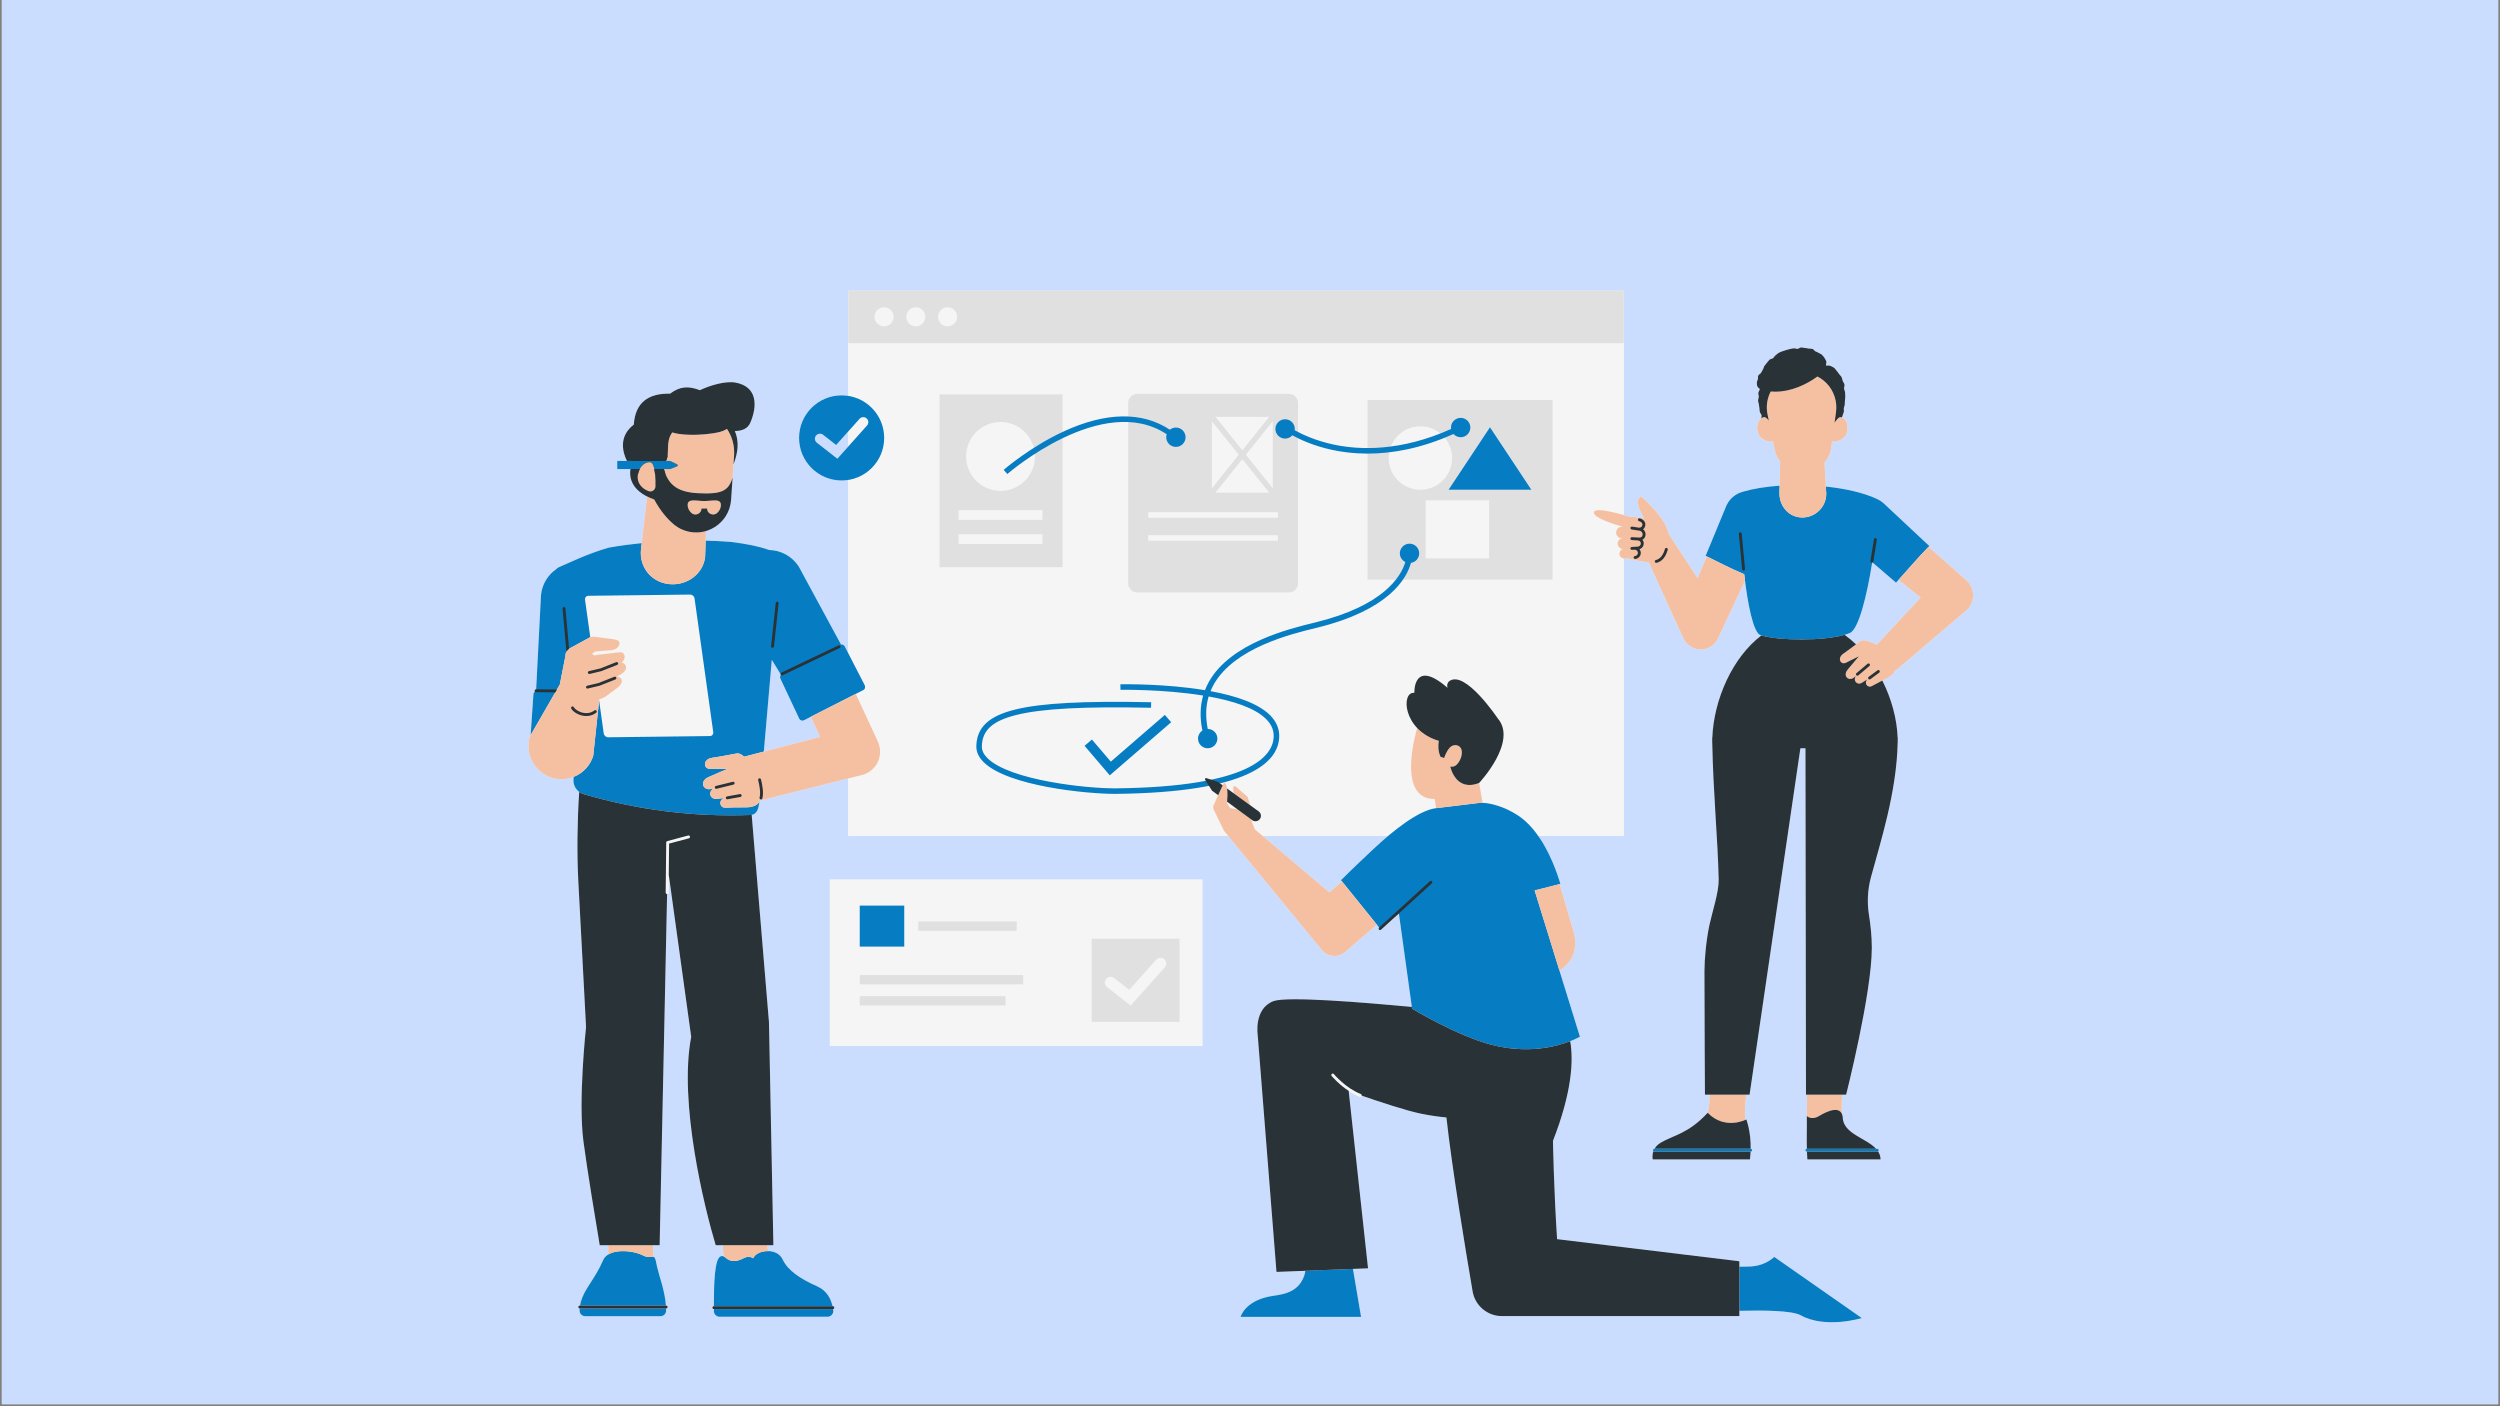 <svg xmlns="http://www.w3.org/2000/svg" xmlns:xlink="http://www.w3.org/1999/xlink" width="1600" zoomAndPan="magnify" viewBox="0 0 1200 675" height="900" preserveAspectRatio="xMidYMid meet" version="1.0"><rect x="0" y="0" width="1200" height="675" fill="#808080" stroke="none"/><defs><clipPath id="f5008e9601"><path d="M 0.887 0 L 1199.113 0 L 1199.113 674 L 0.887 674 Z M 0.887 0 " clip-rule="nonzero"/></clipPath><clipPath id="d9460d9ae0"><path d="M 253 139.312 L 948 139.312 L 948 635 L 253 635 Z M 253 139.312 " clip-rule="nonzero"/></clipPath><clipPath id="3c48c683c6"><path d="M 407 139.312 L 780 139.312 L 780 491 L 407 491 Z M 407 139.312 " clip-rule="nonzero"/></clipPath></defs><g clip-path="url(#f5008e9601)"><path fill="#ffffff" d="M 0.887 0 L 1199.113 0 L 1199.113 674 L 0.887 674 Z M 0.887 0 " fill-opacity="1" fill-rule="nonzero"/><path fill="#caddff" d="M 0.887 0 L 1199.113 0 L 1199.113 674 L 0.887 674 Z M 0.887 0 " fill-opacity="1" fill-rule="nonzero"/></g><path fill="#f5f5f5" d="M 398.336 422.195 L 577.137 422.195 L 577.137 502.035 L 398.336 502.035 Z M 398.336 422.195 " fill-opacity="1" fill-rule="nonzero"/><path fill="#f5f5f5" d="M 626.574 609.973 C 626.449 610.828 626.277 611.648 626.02 612.379 C 622.777 621.566 613.828 621.363 608.996 622.375 C 597.379 624.809 595.484 632.105 595.484 632.105 L 653.312 632.105 L 649.41 609.074 Z M 626.574 609.973 " fill-opacity="1" fill-rule="nonzero"/><g clip-path="url(#d9460d9ae0)"><path fill="#f5f5f5" d="M 944.797 279.512 C 944.512 279.18 944.211 278.867 943.895 278.586 L 943.246 278.012 L 925.695 262.484 C 925.824 262.355 925.945 262.219 926.07 262.09 L 904.352 241.773 C 903.258 240.746 902.02 239.973 900.715 239.414 C 900.695 239.398 900.684 239.359 900.664 239.352 C 894.148 236.41 885.516 234.5 876.41 233.547 L 876.613 237.094 L 875.758 222.141 C 877.438 220.191 878.594 217.758 878.961 215.02 L 879.379 211.898 C 879.465 211.914 879.547 211.941 879.641 211.945 C 882.801 212.102 885.469 210.555 886.387 207.957 C 887.57 204.617 886.445 201.176 883.871 200.262 C 883.961 200.293 884.031 200.348 884.117 200.387 C 884.223 200.074 884.328 199.758 884.438 199.453 C 884.645 198.891 884.875 198.305 885.031 197.719 C 885.188 197.137 884.938 196.453 885.043 195.855 C 885.148 195.262 885.449 194.691 885.5 194.086 C 885.512 193.961 885.5 193.836 885.488 193.711 C 885.555 193.266 885.531 192.75 885.57 192.273 C 885.609 191.812 885.656 191.367 885.688 190.934 C 885.742 190.758 885.777 190.586 885.762 190.418 C 885.758 190.355 885.742 190.293 885.723 190.23 C 885.727 189.613 885.668 189.016 885.645 188.445 C 885.609 187.781 885.23 187.184 885.152 186.582 C 885.062 185.922 885.496 185.195 885.359 184.605 C 885.211 183.957 884.711 183.422 884.508 182.852 C 884.281 182.223 884.227 181.543 883.949 181.004 C 883.641 180.414 883.086 179.992 882.727 179.504 C 882.34 178.965 882.023 178.395 881.59 177.969 C 881.117 177.5 880.793 176.832 880.293 176.484 C 879.746 176.105 879.082 175.859 878.531 175.605 C 877.918 175.324 877.031 175.57 876.457 175.426 C 876.375 175.008 876.828 174.086 876.609 173.383 C 876.453 172.867 876.031 172.316 875.719 171.742 C 875.453 171.254 874.984 170.805 874.559 170.332 C 874.184 169.918 873.531 169.781 873.008 169.41 C 872.551 169.094 872.023 168.934 871.434 168.668 C 870.926 168.441 870.582 167.648 869.961 167.48 C 869.422 167.332 868.777 167.398 868.145 167.301 C 867.586 167.215 866.992 167.062 866.359 167.023 C 865.793 166.988 865.184 166.758 864.551 166.766 C 863.98 166.77 863.406 167.41 862.781 167.449 C 862.207 167.488 861.578 167.121 860.957 167.195 C 860.324 167.266 859.711 167.43 859.121 167.547 C 858.496 167.672 857.895 167.855 857.316 168.031 C 856.711 168.215 856.105 168.387 855.547 168.617 C 854.965 168.855 854.352 169.051 853.816 169.332 C 853.262 169.625 852.848 170.156 852.34 170.488 C 851.816 170.836 851.559 171.504 851.086 171.883 C 850.598 172.277 849.781 172.266 849.34 172.691 C 848.891 173.125 848.543 173.66 848.141 174.117 C 847.727 174.59 847.336 175.07 846.973 175.559 C 846.598 176.062 846.551 176.77 846.223 177.281 C 845.883 177.816 845.629 178.359 845.344 178.887 C 845.035 179.445 844.227 179.723 843.973 180.262 C 843.699 180.852 843.941 181.629 843.73 182.172 C 843.5 182.754 843.254 183.223 843.293 183.797 C 843.336 184.402 843.293 185.043 843.586 185.559 C 843.855 186.027 844.277 186.418 844.73 186.742 C 844.715 186.797 844.695 186.848 844.68 186.902 C 844.523 187.48 844.102 188.012 843.996 188.613 C 843.891 189.207 844.27 189.863 844.215 190.469 C 844.164 191.066 843.875 191.648 843.875 192.262 C 843.875 192.871 844.191 193.453 844.246 194.051 C 844.297 194.656 844.406 195.227 844.512 195.82 C 844.613 196.418 844.535 197.039 844.691 197.617 C 844.848 198.207 845.316 198.668 845.523 199.234 C 845.688 199.688 845.414 200.316 845.418 200.832 C 843.602 202.199 842.922 205.109 843.93 207.953 C 844.852 210.551 847.516 212.102 850.68 211.941 C 850.812 211.934 850.938 211.902 851.059 211.875 L 851.887 215.93 C 852.312 218 853.211 219.926 854.477 221.566 L 854.141 236.578 L 854.219 233.137 C 847.707 233.582 841.641 234.531 836.711 235.992 C 836.664 236.004 836.621 236.016 836.574 236.027 C 836.504 236.051 836.422 236.066 836.352 236.09 C 836.344 236.094 836.336 236.102 836.328 236.105 C 833.121 237.016 830.305 239.246 828.77 242.496 C 828.688 242.664 828.598 242.871 828.527 243.043 L 818.707 266.793 C 818.887 266.883 819.062 266.973 819.242 267.059 L 814.855 277.547 L 800.773 255.973 C 800.016 250.23 793.008 243.406 789.785 240.09 C 788.168 238.43 787.566 238.102 786.832 238.934 C 785.852 240.039 786.062 241.988 786.891 244.117 C 787.625 246.016 788.754 247.824 789.066 248.855 C 786.473 248.328 783.559 248.078 781.508 247.84 C 781.18 247.738 780.43 247.508 779.426 247.219 L 779.426 139.531 L 407.164 139.531 L 407.164 190.051 C 406.125 189.887 405.062 189.777 403.977 189.777 C 392.695 189.777 383.551 198.922 383.551 210.203 C 383.551 221.484 392.695 230.629 403.977 230.629 C 405.062 230.629 406.125 230.52 407.164 230.355 L 407.164 313.566 L 405.445 310.227 C 405.086 309.586 404.375 309.262 403.684 309.375 L 383.539 272.184 C 380.371 267.035 374.922 264.148 369.297 264.012 C 364.348 262.273 358.625 261.051 350.484 260.098 C 346.465 259.785 342.523 259.594 338.707 259.504 L 338.852 254.902 C 339.109 254.824 339.371 254.75 339.629 254.664 C 342.211 253.77 344.523 252.262 346.375 250.305 C 347.113 249.52 347.781 248.664 348.363 247.75 C 349.816 245.457 350.734 242.777 350.93 239.879 C 350.883 240.547 350.793 241.199 350.672 241.844 C 350.793 241.199 350.883 240.547 350.93 239.879 L 352.07 222.938 C 353.156 220.043 353.848 217.305 354.02 214.941 C 354.238 211.949 353.738 209.27 352.734 206.891 C 356.133 206.875 358.926 205.762 360.133 202.945 C 363.723 194.586 363.418 185.516 353.031 183.648 C 348.246 182.785 340.918 184.941 335.934 187.285 C 330.641 185.316 326.625 185.23 321.633 188.961 C 310.992 188.742 304.914 193.406 304.227 203.816 C 296.781 209.527 298.902 217.113 300.93 221.262 L 296.277 221.262 L 296.277 225.141 L 302.605 225.141 C 301.586 232.184 306.371 236.199 310.703 238.359 C 310.676 238.348 310.652 238.34 310.625 238.324 L 308.035 260.707 C 298.199 261.695 292.07 262.898 292.07 262.898 C 281.191 266.09 273.496 270.074 268.281 272.242 C 267.766 272.457 267.332 272.793 266.988 273.195 C 262.996 275.977 260.195 280.414 259.684 285.633 L 257.355 330.867 L 257.301 330.867 C 257.297 330.867 257.297 330.867 257.293 330.867 C 256.914 330.867 256.605 331.172 256.598 331.555 C 256.598 331.719 256.664 331.863 256.758 331.984 C 256.352 332.277 256.074 332.734 256.047 333.266 L 254.715 352.859 L 254.352 353.48 C 251.793 361.879 256.527 370.758 264.922 373.316 C 268.496 374.406 272.152 374.16 275.375 372.891 C 275.34 373.219 275.32 373.559 275.289 373.887 C 275.031 376.355 276.117 378.707 278.023 380.117 C 277.09 394.066 276.93 409.355 277.559 422.32 L 281.305 492.969 C 281.305 492.969 277.445 528.301 280.051 547.852 C 281.918 561.84 285.809 585.402 287.871 597.684 L 291.973 597.684 L 291.973 602.156 C 291.977 602.156 291.977 602.152 291.98 602.152 C 290.879 602.82 290.008 603.707 289.512 604.867 C 287.422 609.719 285.141 613.094 282.008 618.004 C 279.883 621.336 278.809 624.211 278.402 626.695 L 278.285 626.695 C 277.902 626.695 277.59 627.004 277.59 627.391 C 277.59 627.758 277.879 628.051 278.238 628.074 C 278.215 628.434 278.199 628.781 278.199 629.121 C 278.207 630.598 279.434 631.773 280.906 631.773 L 317.035 631.773 C 318.508 631.773 319.738 630.598 319.742 629.125 C 319.742 628.773 319.703 628.43 319.695 628.082 L 319.738 628.082 C 320.121 628.082 320.434 627.77 320.434 627.387 C 320.434 627.004 320.121 626.691 319.738 626.691 L 319.637 626.691 C 319.121 619.426 316.445 612.703 315.391 608.098 C 314.891 605.914 314.785 604.035 313.934 603.449 C 313.863 603.402 313.805 603.387 313.738 603.352 C 313.543 601.199 313.422 599.32 313.359 597.684 L 316.629 597.684 L 320.207 429.137 C 320.152 429.137 320.105 429.117 320.055 429.105 C 320.105 429.117 320.152 429.137 320.207 429.137 C 320.211 429.137 320.211 429.137 320.215 429.137 C 320.594 429.137 320.906 428.832 320.91 428.449 L 321.172 404.93 L 321.004 419.922 L 331.777 497.688 C 325.688 529.277 338.164 579.852 343.535 597.684 L 346.914 597.684 C 347.074 599.855 347.215 601.594 347.336 603.051 C 346.977 602.895 346.578 602.844 346.074 602.984 C 342.973 603.871 342.68 615.895 342.656 626.969 L 342.652 626.969 C 342.27 626.969 341.957 627.281 341.957 627.664 C 341.957 628.047 342.27 628.359 342.652 628.359 C 342.652 628.664 342.652 628.977 342.652 629.281 C 342.652 630.812 343.895 632.051 345.426 632.051 L 397.203 632.051 C 398.859 632.051 400.152 630.609 399.961 628.969 C 399.938 628.762 399.906 628.555 399.875 628.336 C 400.203 628.281 400.461 628.008 400.461 627.664 C 400.461 627.281 400.148 626.969 399.766 626.969 L 399.621 626.969 C 398.875 623.656 397.012 619.578 392.387 617.516 C 383.84 613.711 378.156 609.805 375.629 604.453 C 374.355 601.762 371.504 600.582 368.664 600.535 C 368.5 599.48 368.355 598.516 368.246 597.684 L 371.223 597.684 L 369.098 490.641 L 360.809 391.102 C 363.52 390.617 364.09 387.832 364.535 384.805 C 364.641 384.629 364.754 384.453 364.84 384.262 L 407.164 373.652 L 407.164 401.289 L 589.586 401.289 L 634.484 455.984 C 637.285 459.391 642.344 459.824 645.676 456.941 L 656.277 447.793 L 660.875 443.82 L 661.992 445.207 L 661.961 445.238 C 661.676 445.496 661.656 445.934 661.918 446.219 C 662.051 446.367 662.242 446.445 662.43 446.445 C 662.594 446.445 662.766 446.383 662.898 446.262 L 671.32 438.578 L 671.457 438.469 L 677.684 483.348 C 654.07 481.109 617.652 478.152 611.277 480.543 C 601.711 484.129 603.707 496.887 603.707 496.887 L 612.707 610.52 L 656.66 608.793 L 647.375 523.723 C 647.375 523.723 647.469 523.754 647.637 523.816 C 649.184 524.809 650.875 525.727 652.68 526.422 C 652.762 526.453 652.844 526.465 652.93 526.465 C 653.207 526.465 653.473 526.297 653.578 526.02 C 653.59 525.98 653.59 525.941 653.598 525.906 C 661.547 528.652 675.137 533.184 682.203 534.594 C 686.535 535.457 690.551 536.043 694.285 536.387 C 696.945 560.684 703.504 600.234 706.863 619.879 C 708.035 626.727 713.965 631.723 720.91 631.723 L 834.895 631.723 L 834.895 629.188 C 846.43 628.883 860.223 629.047 864.328 631.328 C 876.324 637.992 893.656 632.66 893.656 632.66 L 851.664 603.332 C 846.332 607.996 841 607.996 837 607.996 C 836.277 607.996 835.578 607.996 834.895 607.996 L 834.895 605.41 L 747.406 594.789 C 745.812 570.473 745.434 547.602 745.434 547.602 C 754.488 524.383 755.355 509.27 753.719 499.766 C 753.719 499.766 753.711 499.77 753.707 499.77 C 756.711 498.598 758.359 497.617 758.359 497.617 L 736.625 427.41 L 748.508 465.789 C 759.605 459.199 755.316 447.141 755.316 447.141 L 749.309 426.82 L 748.59 424.375 L 748.973 424.277 C 748.973 424.277 745.641 412.156 739.355 402.727 C 739.023 402.227 738.695 401.75 738.367 401.285 L 779.422 401.285 L 779.422 268.059 C 779.504 268.066 779.578 268.105 779.664 268.105 C 779.992 268.109 780.605 268.051 781.316 267.977 C 785.645 269.16 788.805 269.738 791.34 269.805 C 796.254 280.598 807.898 306.113 807.898 306.113 C 810.305 311.523 817.223 313.543 821.883 309.887 C 822.082 309.73 822.281 309.562 822.473 309.383 C 823.32 308.602 823.992 307.695 824.488 306.723 L 837.602 278.746 C 839.32 292.238 841.91 303.953 845.102 304.926 C 845.211 304.961 845.336 304.992 845.453 305.023 C 845.449 305.023 845.449 305.023 845.445 305.023 C 831.672 315.473 822.613 335.68 821.898 354.184 L 821.848 354.199 C 821.848 354.727 821.852 355.258 821.859 355.793 C 821.859 355.961 821.848 356.133 821.848 356.305 L 821.871 356.305 C 822.332 380.645 824.539 402.539 824.973 422.145 C 825.102 428.152 821.852 437.879 820.578 443.75 C 818.992 451.074 818.137 460.395 818.137 466.238 C 818.137 486.602 818.375 525.426 818.375 525.426 L 820.66 525.426 C 820.629 528.594 820.391 531.625 819.684 534.141 C 819.684 534.137 819.688 534.133 819.691 534.129 C 810.344 544.266 803.113 544.91 797.16 548.473 C 795.707 549.344 794.781 550.379 794.184 551.406 L 794.129 551.406 C 793.746 551.406 793.438 551.719 793.438 552.102 C 793.438 552.289 793.512 552.457 793.633 552.582 C 792.871 554.699 793.309 556.527 793.309 556.527 L 839.969 556.531 C 840.137 555.242 840.234 553.996 840.293 552.797 L 840.32 552.797 C 840.703 552.797 841.016 552.484 841.016 552.102 C 841.016 551.719 840.707 551.41 840.32 551.41 C 840.324 551.41 840.328 551.41 840.328 551.41 C 840.457 543.066 838.25 537.328 838.25 537.328 C 838.25 537.328 837.762 537.582 836.945 537.887 C 837.234 537.777 837.496 537.672 837.691 537.586 C 837.348 533.789 837.629 529.602 838.215 525.426 L 839.797 525.426 L 864.188 359.156 L 866.625 359.156 L 866.871 525.426 L 867.383 525.426 C 867.387 528.5 867.355 532.02 867.258 535.688 C 867.375 540.984 867.145 545.684 867.297 551.418 C 867.301 551.418 867.309 551.414 867.312 551.414 C 866.93 551.414 866.617 551.727 866.617 552.109 C 866.617 552.492 866.93 552.805 867.312 552.805 L 867.344 552.805 C 867.387 553.996 867.441 555.227 867.527 556.531 L 902.688 556.531 C 902.641 555.043 902.195 553.781 901.477 552.664 C 901.656 552.539 901.781 552.34 901.781 552.109 C 901.781 551.727 901.469 551.414 901.086 551.414 L 900.508 551.414 C 895.68 546.105 884.496 544.277 884.477 535.953 C 884.406 535.508 884.285 535.137 884.148 534.797 C 883.961 531.602 884.023 528.355 884.184 525.426 L 886.148 525.426 C 886.148 525.426 898.473 476.82 898.473 454.898 C 898.473 449.266 897.824 443.699 897.121 439.324 C 896.152 433.289 896.434 427.121 898.016 421.215 C 902.316 405.129 910.441 380.473 910.898 356.191 L 910.918 356.191 C 910.918 356.02 910.91 355.852 910.906 355.68 C 910.914 355.145 910.918 354.613 910.918 354.086 L 910.871 354.07 C 910.516 344.875 907.852 335.273 903.512 326.66 C 903.043 326.898 902.574 327.137 902.117 327.371 C 903.297 326.762 904.543 326.141 905.719 325.586 C 905.922 325.492 906.105 325.387 906.266 325.277 C 907.086 324.883 907.855 324.281 908.598 323.48 C 909.004 323.043 909.27 322.574 909.441 322.086 C 909.863 321.852 910.27 321.574 910.648 321.25 L 943.719 293.059 C 947.758 289.613 948.242 283.551 944.797 279.512 Z M 308.922 602.734 C 308.633 602.574 308.316 602.422 307.988 602.277 C 308.316 602.422 308.633 602.574 308.922 602.734 Z M 307.656 602.141 C 307.426 602.043 307.184 601.949 306.934 601.859 C 307.184 601.949 307.426 602.043 307.656 602.141 Z M 306.523 601.719 C 306.277 601.637 306.023 601.559 305.762 601.484 C 306.02 601.559 306.277 601.637 306.523 601.719 Z M 305.332 601.359 C 305.02 601.277 304.699 601.203 304.379 601.129 C 304.699 601.199 305.02 601.277 305.332 601.359 Z M 303.883 601.023 C 303.547 600.957 303.207 600.898 302.863 600.844 C 303.207 600.895 303.547 600.957 303.883 601.023 Z M 302.238 600.758 C 302.016 600.727 301.789 600.699 301.566 600.676 C 301.789 600.699 302.016 600.727 302.238 600.758 Z M 300.855 600.613 C 300.66 600.598 300.465 600.586 300.27 600.578 C 300.465 600.586 300.66 600.598 300.855 600.613 Z M 299.496 600.547 C 299.348 600.543 299.199 600.547 299.051 600.547 C 299.199 600.547 299.348 600.543 299.496 600.547 Z M 293.867 601.297 C 293.785 601.324 293.707 601.355 293.629 601.383 C 293.707 601.355 293.785 601.324 293.867 601.297 Z M 297.172 600.629 C 297.137 600.633 297.098 600.633 297.062 600.637 C 297.098 600.633 297.137 600.633 297.172 600.629 Z M 296.203 600.75 C 296.074 600.77 295.949 600.789 295.824 600.809 C 295.949 600.789 296.074 600.773 296.203 600.75 Z M 295.012 600.977 C 294.895 601.004 294.773 601.035 294.656 601.066 C 294.773 601.035 294.895 601.004 295.012 600.977 Z M 313.414 603.215 C 313.305 603.191 313.195 603.172 313.09 603.191 C 313.195 603.172 313.301 603.184 313.414 603.215 Z M 362.777 602.355 C 362.711 602.41 362.633 602.461 362.57 602.52 C 362.633 602.461 362.711 602.414 362.777 602.355 Z M 362.113 603.016 C 362.059 603.078 361.992 603.137 361.941 603.203 C 361.992 603.137 362.055 603.078 362.113 603.016 Z M 348.988 604.23 C 348.922 604.18 348.852 604.129 348.789 604.082 C 348.852 604.133 348.922 604.18 348.988 604.23 Z M 352.426 605.277 C 352.078 605.277 351.77 605.246 351.477 605.211 C 351.77 605.246 352.078 605.277 352.426 605.277 Z M 351.266 605.18 C 350.996 605.133 350.738 605.078 350.508 605.004 C 350.738 605.078 350.996 605.133 351.266 605.18 Z M 350.414 604.969 C 350.215 604.902 350.035 604.828 349.863 604.746 C 350.035 604.828 350.215 604.902 350.414 604.969 Z M 349.684 604.66 C 349.512 604.57 349.352 604.48 349.203 604.383 C 349.352 604.48 349.512 604.57 349.684 604.66 Z M 365.281 601.023 C 365.301 601.016 365.32 601.012 365.34 601.008 C 365.32 601.012 365.301 601.016 365.281 601.023 Z M 363.352 601.922 C 363.41 601.883 363.477 601.852 363.535 601.816 C 363.477 601.852 363.41 601.883 363.352 601.922 Z M 364.262 601.422 C 364.305 601.398 364.352 601.383 364.391 601.367 C 364.352 601.387 364.305 601.402 364.262 601.422 Z M 401.938 220.176 L 392.09 212.492 C 391.039 211.672 390.855 210.156 391.672 209.109 C 392.492 208.059 394.008 207.871 395.055 208.691 L 401.348 213.598 L 407.164 207.09 L 407.164 214.328 Z M 284.422 313.648 L 284.488 314.129 C 284.348 314.059 284.219 313.961 284.07 313.895 Z M 340.742 353.309 L 291.934 353.891 C 291.672 353.895 291.418 353.844 291.18 353.754 C 290.465 353.477 289.895 352.812 289.789 352.035 L 287.582 336.258 L 289.789 352.035 C 289.895 352.816 290.465 353.477 291.18 353.754 C 291.418 353.848 291.672 353.895 291.934 353.895 L 340.742 353.309 C 341.52 353.297 342.125 352.816 342.316 352.137 C 342.125 352.816 341.52 353.297 340.742 353.309 Z M 314.609 233.332 C 314.609 233.348 314.609 233.363 314.609 233.375 C 314.609 233.363 314.609 233.344 314.609 233.332 Z M 319.629 227.934 C 319.801 228.336 319.984 228.719 320.176 229.086 C 319.984 228.719 319.801 228.336 319.629 227.934 Z M 338.055 240.504 C 338.672 240.504 339.312 240.461 339.949 240.406 C 339.734 240.426 339.516 240.441 339.301 240.457 L 339.301 240.441 C 338.883 240.469 338.461 240.504 338.055 240.504 Z M 338.074 244.09 C 338.102 244.09 338.133 244.09 338.16 244.09 C 338.148 244.09 338.133 244.09 338.121 244.09 C 338.09 244.09 338.062 244.09 338.035 244.094 C 338.047 244.094 338.059 244.094 338.074 244.09 Z M 337.547 244.098 C 337.422 244.098 337.316 244.102 337.211 244.102 C 337.246 244.102 337.277 244.102 337.309 244.102 C 337.387 244.102 337.457 244.098 337.547 244.098 Z M 332 285.535 C 332.598 285.766 333.055 286.277 333.266 286.887 C 333.055 286.277 332.594 285.766 332 285.535 Z M 336.828 244.109 C 336.836 244.109 336.844 244.109 336.852 244.109 C 336.852 244.109 336.852 244.109 336.855 244.109 C 336.844 244.109 336.836 244.109 336.828 244.109 Z M 338.566 244.086 C 338.551 244.086 338.535 244.086 338.516 244.086 C 338.531 244.086 338.551 244.086 338.562 244.086 C 338.57 244.086 338.578 244.086 338.586 244.086 C 338.66 244.086 338.727 244.086 338.797 244.086 C 338.723 244.086 338.648 244.086 338.566 244.086 Z M 339.188 244.082 C 339.305 244.078 339.395 244.078 339.395 244.078 C 339.395 244.078 339.312 244.078 339.188 244.082 Z M 338.941 244.082 C 338.93 244.082 338.922 244.082 338.91 244.082 C 338.922 244.082 338.93 244.082 338.941 244.082 Z M 344.262 240.285 C 344.238 240.281 344.215 240.277 344.191 240.273 C 344.215 240.277 344.238 240.281 344.262 240.285 Z M 345.371 240.75 C 345.344 240.727 345.312 240.707 345.281 240.688 C 345.312 240.707 345.344 240.727 345.371 240.75 Z M 344.934 236.281 C 344.84 236.305 344.734 236.316 344.637 236.336 C 344.758 236.312 344.883 236.289 344.996 236.262 C 344.973 236.266 344.957 236.277 344.934 236.281 Z M 344.887 240.469 C 344.867 240.461 344.848 240.449 344.824 240.441 C 344.844 240.449 344.863 240.461 344.887 240.469 Z M 343.738 236.512 C 343.629 236.531 343.508 236.543 343.391 236.562 C 343.363 236.566 343.336 236.566 343.305 236.574 C 343.48 236.547 343.66 236.523 343.828 236.496 C 343.797 236.5 343.77 236.508 343.738 236.512 Z M 343.582 240.207 C 343.562 240.203 343.547 240.203 343.527 240.203 C 343.547 240.203 343.562 240.207 343.582 240.207 Z M 342.527 236.664 C 342.734 236.645 342.93 236.617 343.129 236.594 C 342.891 236.625 342.656 236.652 342.406 236.676 C 342.262 236.691 342.113 236.707 341.961 236.719 C 341.953 236.719 341.941 236.719 341.93 236.719 C 342.133 236.703 342.332 236.684 342.527 236.664 Z M 342.355 207.949 C 342.625 207.906 342.898 207.867 343.152 207.82 C 342.895 207.867 342.633 207.906 342.355 207.949 Z M 340.895 236.781 C 340.754 236.789 340.621 236.797 340.477 236.801 C 340.688 236.793 340.887 236.781 341.09 236.77 C 341.184 236.766 341.27 236.758 341.363 236.754 C 341.207 236.762 341.055 236.773 340.895 236.781 Z M 335.762 236.762 C 336.75 236.805 337.77 236.832 338.832 236.832 C 337.77 236.832 336.75 236.805 335.762 236.762 Z M 332.582 236.512 C 333.488 236.617 334.434 236.695 335.418 236.746 C 334.434 236.695 333.488 236.617 332.582 236.512 Z M 320.402 229.52 C 320.422 229.559 320.441 229.598 320.461 229.633 C 320.73 230.102 321.016 230.543 321.324 230.953 C 321.363 231.008 321.398 231.07 321.441 231.125 C 322.566 232.59 323.926 233.703 325.516 234.531 C 325.543 234.547 325.574 234.562 325.602 234.574 C 326.125 234.848 326.672 235.09 327.25 235.301 C 328.793 235.871 330.516 236.25 332.414 236.484 C 326.898 235.809 322.875 233.926 320.402 229.52 Z M 331.246 285.395 C 331.391 285.395 331.527 285.441 331.664 285.473 C 331.523 285.441 331.391 285.395 331.246 285.395 Z M 282.434 367.406 C 282.324 367.559 282.211 367.707 282.094 367.855 C 282.211 367.707 282.324 367.559 282.434 367.406 Z M 284.148 364.395 C 284.078 364.562 283.992 364.715 283.914 364.879 C 283.992 364.715 284.078 364.562 284.148 364.395 Z M 283.371 365.949 C 283.273 366.121 283.168 366.285 283.062 366.457 C 283.168 366.289 283.273 366.121 283.371 365.949 Z M 281.004 369.117 C 281.113 369.004 281.223 368.883 281.328 368.766 C 281.223 368.883 281.113 369.004 281.004 369.117 Z M 336.715 255.375 C 336.773 255.363 336.836 255.355 336.895 255.348 C 336.836 255.355 336.773 255.363 336.715 255.375 Z M 345.711 241.109 C 345.723 241.125 345.727 241.145 345.738 241.164 C 345.727 241.148 345.723 241.129 345.711 241.109 Z M 345.926 241.598 C 345.941 241.645 345.953 241.691 345.965 241.742 C 345.953 241.691 345.941 241.645 345.926 241.598 Z M 346.113 235.926 C 346.219 235.891 346.312 235.848 346.414 235.809 C 346.676 235.707 346.926 235.594 347.168 235.473 C 347.266 235.422 347.363 235.375 347.457 235.32 C 347.043 235.555 346.598 235.754 346.113 235.926 Z M 347.66 235.191 C 347.891 235.055 348.117 234.918 348.328 234.758 C 348.359 234.734 348.387 234.707 348.418 234.684 C 348.18 234.871 347.922 235.031 347.66 235.191 Z M 349.102 234.062 C 349.176 233.988 349.246 233.91 349.316 233.832 C 349.246 233.91 349.176 233.988 349.102 234.062 Z M 349.605 233.469 C 349.684 233.371 349.77 233.277 349.844 233.172 C 349.891 233.105 349.941 233.047 349.988 232.977 C 349.867 233.152 349.734 233.309 349.605 233.469 Z M 350.094 232.801 C 350.254 232.547 350.414 232.289 350.559 232.008 C 350.605 231.922 350.645 231.832 350.688 231.742 C 350.781 231.551 350.863 231.348 350.949 231.145 C 350.691 231.75 350.41 232.305 350.094 232.801 Z M 351.082 230.852 C 351.125 230.738 351.172 230.629 351.215 230.512 C 351.172 230.629 351.125 230.742 351.082 230.852 Z M 348.949 205.855 C 348.938 205.863 348.926 205.867 348.918 205.875 C 348.926 205.867 348.938 205.863 348.949 205.855 Z M 344.91 207.473 C 344.906 207.473 344.906 207.473 344.906 207.477 C 344.906 207.477 344.91 207.477 344.91 207.473 Z M 344.254 207.613 C 344.25 207.613 344.242 207.613 344.238 207.617 C 344.016 207.664 343.801 207.711 343.562 207.754 C 343.805 207.711 344.027 207.66 344.254 207.613 Z M 341.406 208.082 C 341.402 208.082 341.402 208.082 341.402 208.082 C 341.395 208.082 341.387 208.086 341.379 208.086 C 341.191 208.113 340.996 208.137 340.805 208.16 C 340.805 208.16 340.801 208.16 340.797 208.164 C 340.988 208.137 341.191 208.113 341.379 208.086 C 341.387 208.086 341.398 208.086 341.406 208.082 Z M 339.773 208.285 C 339.293 208.34 338.797 208.398 338.262 208.453 C 338.801 208.398 339.285 208.34 339.773 208.285 Z M 306.273 227.496 C 306.195 227.891 306.129 228.293 306.109 228.711 C 306.133 228.293 306.195 227.891 306.273 227.496 Z M 312.434 239.145 C 312.414 239.137 312.398 239.129 312.375 239.121 C 312.395 239.129 312.414 239.137 312.434 239.145 Z M 283.336 305.879 C 283.18 305.934 283.027 305.988 282.883 306.055 C 283.027 305.988 283.18 305.934 283.336 305.879 L 280.82 287.879 Z M 280.023 370.047 C 279.949 370.113 279.879 370.184 279.801 370.246 C 279.879 370.184 279.949 370.113 280.023 370.047 Z M 319.926 429.07 C 319.934 429.074 319.934 429.078 319.938 429.078 C 319.934 429.078 319.934 429.074 319.926 429.07 Z M 362.156 386.809 C 362.461 386.691 362.73 386.551 362.984 386.395 C 362.73 386.551 362.461 386.691 362.156 386.809 Z M 363.32 386.148 C 363.434 386.07 363.543 385.984 363.641 385.895 C 363.543 385.984 363.43 386.066 363.32 386.148 Z M 364.027 385.5 C 364.07 385.449 364.113 385.395 364.156 385.344 C 364.113 385.398 364.07 385.449 364.027 385.5 Z M 393.684 353.734 C 393.441 353.805 371.816 359.422 359.289 362.668 C 361.508 362.094 364.012 361.445 366.629 360.766 L 370.461 316.703 L 374.688 323.602 C 374.699 323.664 374.707 323.73 374.738 323.793 C 374.762 323.844 374.809 323.871 374.844 323.91 C 374.375 324.453 374.273 325.254 374.676 325.906 L 383.703 345.105 C 384.199 345.906 385.25 346.148 386.051 345.648 L 407.164 334.906 L 389.207 344.043 Z M 639.672 517.012 C 639.645 516.977 639.609 516.941 639.582 516.91 C 639.609 516.941 639.645 516.977 639.672 517.012 Z M 639.43 516.738 C 639.398 516.699 639.371 516.668 639.34 516.637 C 639.367 516.668 639.398 516.703 639.43 516.738 Z M 639.258 516.539 C 639.219 516.492 639.191 516.461 639.18 516.445 C 639.191 516.461 639.223 516.5 639.258 516.539 Z M 640.586 517.984 C 640.613 518.012 640.641 518.039 640.668 518.066 C 640.641 518.039 640.613 518.012 640.586 517.984 Z M 641.098 518.5 C 641.105 518.508 641.113 518.52 641.125 518.527 C 641.117 518.52 641.105 518.512 641.098 518.5 Z M 646.645 523.145 C 646.719 523.195 646.797 523.25 646.875 523.301 C 646.797 523.25 646.719 523.195 646.645 523.145 Z M 642.832 520.133 C 642.84 520.141 642.844 520.148 642.852 520.152 C 642.848 520.145 642.84 520.141 642.832 520.133 Z M 643.52 520.73 C 643.531 520.742 643.543 520.754 643.555 520.762 C 643.543 520.754 643.531 520.742 643.52 520.73 Z M 645.781 522.531 C 645.82 522.559 645.859 522.59 645.902 522.617 C 645.863 522.59 645.82 522.559 645.781 522.531 Z M 653.52 525.426 C 653.523 525.434 653.527 525.434 653.531 525.441 C 653.527 525.438 653.523 525.434 653.52 525.426 Z M 718.777 502.168 C 719.051 502.227 719.316 502.281 719.586 502.336 C 719.316 502.281 719.051 502.227 718.777 502.168 Z M 721.77 502.734 C 721.992 502.773 722.219 502.812 722.441 502.852 C 722.223 502.816 721.992 502.773 721.77 502.734 Z M 725.125 503.215 C 725.309 503.234 725.496 503.25 725.68 503.27 C 725.496 503.25 725.309 503.234 725.125 503.215 Z M 727.789 503.461 C 728.043 503.477 728.297 503.496 728.547 503.512 C 728.297 503.496 728.043 503.477 727.789 503.461 Z M 730.738 503.609 C 730.848 503.609 730.961 503.617 731.074 503.621 C 730.965 503.617 730.848 503.609 730.738 503.609 Z M 733.48 503.621 C 733.703 503.617 733.922 503.609 734.137 503.605 C 733.922 503.609 733.703 503.617 733.48 503.621 Z M 745.324 502.266 C 745.461 502.238 745.594 502.207 745.73 502.176 C 745.594 502.203 745.461 502.238 745.324 502.266 Z M 735.914 503.531 C 736.125 503.52 736.332 503.508 736.539 503.496 C 736.332 503.508 736.121 503.52 735.914 503.531 Z M 738.727 503.312 C 738.832 503.301 738.938 503.289 739.047 503.277 C 738.938 503.285 738.832 503.301 738.727 503.312 Z M 740.859 503.051 C 741.059 503.023 741.254 502.996 741.449 502.969 C 741.254 502.996 741.059 503.023 740.859 503.051 Z M 743.09 502.703 C 743.211 502.68 743.332 502.66 743.449 502.641 C 743.332 502.66 743.211 502.68 743.09 502.703 Z M 752.266 500.301 C 752.312 500.285 752.363 500.27 752.414 500.25 C 752.363 500.27 752.312 500.285 752.266 500.301 Z M 747.148 501.84 C 747.289 501.805 747.434 501.766 747.57 501.73 C 747.434 501.77 747.293 501.805 747.148 501.84 Z M 750.738 500.816 C 750.836 500.785 750.934 500.754 751.031 500.723 C 750.934 500.754 750.836 500.785 750.738 500.816 Z M 659.105 407.664 C 649.207 416.945 643.672 422.48 643.672 422.48 L 644.164 423.09 L 642.441 424.586 L 638.109 428.352 L 606.117 401.285 L 666.266 401.285 C 663.812 403.352 661.402 405.512 659.105 407.664 Z M 830.895 272.785 C 829.926 272.328 828.957 271.875 827.992 271.41 C 828.957 271.879 829.926 272.328 830.895 272.785 Z M 823.344 269.117 C 824.242 269.566 825.148 270.008 826.047 270.453 C 825.148 270.008 824.242 269.566 823.344 269.117 Z M 832.59 273.586 C 834.125 274.293 835.664 274.977 837.219 275.629 C 835.664 274.977 834.125 274.293 832.59 273.586 Z M 793.848 552.734 C 793.852 552.734 793.852 552.738 793.855 552.738 C 793.852 552.738 793.852 552.734 793.848 552.734 Z M 821.184 535.496 C 821.344 535.629 821.508 535.738 821.668 535.863 C 821.508 535.738 821.344 535.629 821.184 535.496 Z M 822.707 536.605 C 822.891 536.723 823.078 536.832 823.266 536.941 C 823.078 536.832 822.891 536.727 822.707 536.605 Z M 824.246 537.477 C 824.434 537.57 824.621 537.656 824.809 537.738 C 824.621 537.656 824.434 537.57 824.246 537.477 Z M 825.805 538.133 C 825.977 538.195 826.148 538.258 826.32 538.312 C 826.148 538.258 825.977 538.195 825.805 538.133 Z M 827.402 538.602 C 827.535 538.633 827.668 538.672 827.801 538.699 C 827.668 538.672 827.535 538.633 827.402 538.602 Z M 830.68 539 C 830.746 539 830.812 538.996 830.879 538.996 C 830.812 538.996 830.746 539 830.68 539 Z M 836.305 538.105 C 836.391 538.078 836.484 538.051 836.562 538.02 C 836.484 538.051 836.391 538.078 836.305 538.105 Z M 832 538.957 C 832.121 538.949 832.234 538.938 832.352 538.926 C 832.234 538.938 832.121 538.949 832 538.957 Z M 833.242 538.824 C 833.367 538.805 833.492 538.785 833.613 538.766 C 833.488 538.785 833.367 538.805 833.242 538.824 Z M 834.383 538.621 C 834.5 538.594 834.621 538.57 834.734 538.543 C 834.617 538.57 834.504 538.594 834.383 538.621 Z M 835.406 538.375 C 835.512 538.344 835.625 538.316 835.723 538.285 C 835.621 538.316 835.512 538.344 835.406 538.375 Z M 879.496 532.93 C 879.473 532.934 879.453 532.938 879.434 532.941 C 879.453 532.938 879.477 532.934 879.496 532.93 Z M 878.734 533.109 C 878.691 533.121 878.648 533.133 878.602 533.148 C 878.648 533.133 878.691 533.121 878.734 533.109 Z M 877.941 533.355 C 877.875 533.375 877.812 533.398 877.746 533.422 C 877.812 533.402 877.875 533.379 877.941 533.355 Z M 877.129 533.656 C 877.043 533.691 876.961 533.727 876.875 533.762 C 876.961 533.727 877.043 533.691 877.129 533.656 Z M 876.305 534.004 C 876.203 534.051 876.102 534.102 875.996 534.148 C 876.102 534.102 876.203 534.051 876.305 534.004 Z M 875.488 534.395 C 875.359 534.457 875.234 534.52 875.109 534.586 C 875.234 534.52 875.359 534.457 875.488 534.395 Z M 874.68 534.805 C 874.52 534.895 874.363 534.98 874.203 535.07 C 874.363 534.98 874.52 534.895 874.68 534.805 Z M 873.895 535.242 C 873.637 535.387 873.383 535.535 873.141 535.684 C 873.383 535.535 873.637 535.387 873.895 535.242 Z M 925.633 262.551 C 923.719 264.512 921.867 266.527 920.027 268.562 C 921.863 266.527 923.719 264.512 925.633 262.551 Z M 886.328 312.684 C 886.488 312.566 886.652 312.449 886.82 312.324 C 886.652 312.449 886.488 312.566 886.328 312.684 Z M 887.047 312.16 C 887.258 312.008 887.465 311.852 887.68 311.695 C 887.469 311.852 887.258 312.008 887.047 312.16 Z M 887.793 311.617 C 888.324 311.227 888.863 310.824 889.383 310.438 C 888.863 310.828 888.324 311.223 887.793 311.617 Z M 889.438 310.398 C 889.691 310.211 889.938 310.027 890.176 309.848 C 889.938 310.027 889.691 310.211 889.438 310.398 Z M 890.18 309.844 C 890.426 309.66 890.664 309.48 890.891 309.312 C 890.664 309.48 890.426 309.66 890.18 309.844 Z M 883.387 305.246 C 883.402 305.246 883.414 305.242 883.43 305.238 C 883.414 305.242 883.402 305.246 883.387 305.246 Z M 870.773 306.797 C 870.762 306.797 870.746 306.797 870.73 306.797 C 870.746 306.797 870.762 306.797 870.773 306.797 Z M 867.93 306.91 C 867.926 306.91 867.918 306.91 867.914 306.91 C 867.918 306.91 867.926 306.91 867.93 306.91 Z M 845.742 200.621 C 845.961 200.48 846.191 200.352 846.445 200.262 C 846.191 200.352 845.965 200.484 845.742 200.621 Z M 856.73 306.703 C 856.723 306.703 856.715 306.703 856.707 306.703 C 856.715 306.703 856.723 306.703 856.73 306.703 Z M 854.113 306.492 C 854.109 306.492 854.105 306.492 854.102 306.492 C 854.105 306.492 854.109 306.492 854.113 306.492 Z M 884.793 313.77 C 884.984 313.637 885.191 313.492 885.41 313.34 C 885.191 313.492 884.984 313.637 884.793 313.77 Z M 885.582 313.215 C 885.742 313.102 885.906 312.984 886.078 312.863 C 885.906 312.984 885.742 313.102 885.582 313.215 Z M 899.656 328.672 C 900.398 328.27 901.23 327.828 902.109 327.375 C 901.23 327.828 900.398 328.27 899.656 328.672 Z M 898.5 329.305 C 898.789 329.145 899.117 328.965 899.461 328.777 C 899.117 328.965 898.789 329.145 898.5 329.305 Z M 900.859 309.484 C 899.211 308.645 897.344 307.945 895.316 307.469 C 895.312 307.473 895.305 307.477 895.301 307.48 C 894.512 307.305 893.66 307.363 893 307.719 C 893 307.719 892.121 308.387 890.902 309.301 C 889.152 307.625 887.324 306.086 885.41 304.73 C 886.348 304.457 887.199 304.156 887.926 303.832 C 892.125 302.16 896.121 285.832 898.645 270.023 C 898.703 270.012 898.754 270 898.805 269.973 L 910.09 279.664 C 910.504 279.211 910.91 278.754 911.32 278.297 L 921.914 286.828 Z M 900.859 309.484 " fill-opacity="1" fill-rule="nonzero"/></g><path fill="#293237" d="M 303.027 218.676 L 326.73 218.676 L 326.73 227.438 L 303.027 227.438 Z M 303.027 218.676 " fill-opacity="1" fill-rule="nonzero"/><path fill="#f5f5f5" d="M 407.164 140.824 L 779.422 140.824 L 779.422 401.285 L 407.164 401.285 Z M 398.336 502.035 L 577.137 502.035 L 577.137 422.195 L 398.336 422.195 Z M 653.578 526.016 C 653.715 525.66 653.535 525.258 653.176 525.121 C 645.969 522.348 640.301 515.625 640.246 515.559 C 640 515.262 639.562 515.223 639.266 515.469 C 638.973 515.715 638.934 516.152 639.18 516.445 C 639.418 516.734 645.125 523.512 652.68 526.418 C 652.758 526.449 652.844 526.465 652.926 526.465 C 653.207 526.465 653.469 526.293 653.578 526.016 Z M 320.91 428.449 L 321.172 404.926 L 330.688 402.387 C 331.059 402.289 331.281 401.906 331.18 401.535 C 331.082 401.168 330.703 400.941 330.328 401.043 L 320.301 403.719 C 320 403.801 319.793 404.07 319.785 404.383 L 319.52 428.434 C 319.516 428.816 319.82 429.133 320.207 429.137 C 320.211 429.137 320.211 429.137 320.215 429.137 C 320.598 429.137 320.906 428.832 320.91 428.449 Z M 340.742 353.309 C 341.781 353.297 342.508 352.445 342.359 351.406 L 333.391 287.254 C 333.246 286.215 332.285 285.383 331.246 285.395 L 282.438 285.98 C 281.398 285.992 280.672 286.844 280.82 287.879 L 289.789 352.035 C 289.934 353.074 290.895 353.902 291.934 353.891 L 340.742 353.309 " fill-opacity="1" fill-rule="nonzero"/><g clip-path="url(#3c48c683c6)"><path fill="#e0e0e0" d="M 450.961 189.297 L 450.961 272.242 L 510.016 272.242 L 510.016 189.297 Z M 480.254 202.562 C 489.383 202.562 496.785 209.961 496.785 219.09 C 496.785 228.223 489.383 235.621 480.254 235.621 C 471.121 235.621 463.719 228.223 463.719 219.09 C 463.719 209.961 471.121 202.562 480.254 202.562 Z M 500.367 261.09 L 460.137 261.09 L 460.137 256.445 L 500.367 256.445 Z M 500.367 249.52 L 460.137 249.52 L 460.137 244.875 L 500.367 244.875 Z M 618.652 189.059 L 545.926 189.059 C 543.488 189.059 541.512 191.039 541.512 193.477 L 541.512 279.977 C 541.512 282.418 543.488 284.395 545.926 284.395 L 618.652 284.395 C 621.094 284.395 623.066 282.418 623.066 279.977 L 623.066 193.477 C 623.066 191.039 621.09 189.059 618.652 189.059 Z M 598.02 218.266 L 610.918 202.199 L 610.918 234.332 Z M 609.219 236.449 L 583.418 236.449 L 596.32 220.387 Z M 609.219 200.082 L 596.32 216.145 L 583.418 200.082 Z M 581.715 202.199 L 594.617 218.266 L 581.715 234.332 Z M 581.715 236.449 Z M 613.426 259.543 L 551.152 259.543 L 551.152 256.891 L 613.426 256.891 Z M 613.426 248.523 L 551.152 248.523 L 551.152 245.871 L 613.426 245.871 Z M 407.164 139.531 L 407.164 164.746 L 779.422 164.746 L 779.422 139.531 Z M 424.348 156.641 C 421.82 156.641 419.773 154.594 419.773 152.066 C 419.773 149.543 421.82 147.492 424.348 147.492 C 426.871 147.492 428.922 149.543 428.922 152.066 C 428.922 154.594 426.871 156.641 424.348 156.641 Z M 439.59 156.641 C 437.066 156.641 435.02 154.594 435.02 152.066 C 435.02 149.543 437.066 147.492 439.59 147.492 C 442.117 147.492 444.164 149.543 444.164 152.066 C 444.164 154.594 442.117 156.641 439.59 156.641 Z M 454.836 156.641 C 452.309 156.641 450.262 154.594 450.262 152.066 C 450.262 149.543 452.309 147.492 454.836 147.492 C 457.363 147.492 459.41 149.543 459.41 152.066 C 459.41 154.594 457.363 156.641 454.836 156.641 Z M 488.016 442.297 L 488.016 446.793 L 440.785 446.793 L 440.785 442.297 Z M 491.109 468.02 L 491.109 472.516 L 412.676 472.516 L 412.676 468.02 Z M 482.676 478.141 L 482.676 482.637 L 412.672 482.637 L 412.672 478.141 Z M 524.004 450.59 L 524.004 490.508 L 566.172 490.508 L 566.172 450.59 Z M 559.102 464.352 L 542.723 482.672 L 531.402 473.836 C 530.195 472.895 529.98 471.148 530.922 469.941 C 531.863 468.734 533.605 468.52 534.812 469.461 L 542.047 475.105 L 554.965 460.656 C 555.988 459.512 557.742 459.414 558.883 460.434 C 560.023 461.457 560.121 463.207 559.102 464.352 Z M 656.41 191.953 L 656.41 278.215 L 745.211 278.215 L 745.211 191.953 Z M 666.559 219.859 C 666.559 211.453 673.375 204.637 681.781 204.637 C 690.188 204.637 697.004 211.453 697.004 219.859 C 697.004 228.27 690.188 235.082 681.781 235.082 C 673.375 235.082 666.559 228.27 666.559 219.859 Z M 714.766 268.066 L 684.32 268.066 L 684.32 240.156 L 714.766 240.156 Z M 695.312 235.082 L 715.188 205.082 L 735.062 235.082 Z M 695.312 235.082 " fill-opacity="1" fill-rule="nonzero"/></g><path fill="#067cc3" d="M 392.391 617.516 C 397.012 619.574 398.879 623.656 399.621 626.969 L 342.656 626.969 C 342.68 615.895 342.973 603.871 346.074 602.984 C 348.25 602.363 348.383 605.277 352.426 605.277 C 356.465 605.277 358.102 601.793 361.48 603.969 C 363.402 599.758 372.969 598.824 375.629 604.453 C 378.16 609.805 383.844 613.711 392.391 617.516 Z M 399.879 628.336 C 399.84 628.34 399.805 628.359 399.766 628.359 L 342.656 628.359 C 342.656 628.664 342.656 628.977 342.656 629.281 C 342.656 630.812 343.898 632.047 345.43 632.047 L 397.207 632.047 C 398.859 632.047 400.156 630.609 399.965 628.965 C 399.938 628.762 399.91 628.551 399.879 628.336 Z M 313.93 603.449 C 313.605 603.227 313.344 603.145 313.09 603.191 C 311.656 603.449 310.199 603.434 308.922 602.734 C 303.879 599.957 292.039 598.977 289.508 604.867 C 287.422 609.719 285.141 613.094 282.008 618.004 C 279.883 621.336 278.809 624.211 278.402 626.695 L 319.637 626.695 C 319.121 619.43 316.445 612.703 315.391 608.102 C 314.891 605.914 314.785 604.035 313.93 603.449 Z M 278.285 628.082 C 278.27 628.082 278.254 628.074 278.238 628.074 C 278.215 628.43 278.199 628.781 278.199 629.121 C 278.207 630.594 279.434 631.77 280.906 631.77 L 317.035 631.77 C 318.508 631.77 319.738 630.598 319.742 629.121 C 319.742 628.773 319.703 628.43 319.695 628.082 Z M 360.164 391.203 C 363.465 391.082 364.059 388.066 364.535 384.805 C 364.016 385.672 363.266 386.387 362.156 386.809 C 360.938 387.273 359.793 387.508 358.703 387.492 C 358.473 387.523 358.223 387.539 357.953 387.535 C 354.578 387.461 350.664 387.57 348.238 387.688 C 345.383 387.824 344.707 383.934 347.809 383.07 C 346.355 383.199 345.023 383.328 343.977 383.441 C 340.738 383.793 339.672 379.824 342.75 378.406 C 342.234 378.52 341.75 378.625 341.316 378.719 C 337.457 379.574 335.574 375.055 340.008 373.043 C 343.629 371.402 349.172 369.105 349.172 369.105 C 345.617 369.113 343.527 368.988 341.133 369.082 C 337.426 369.23 337.277 364.398 341.805 363.75 C 345.676 363.195 353.816 361.629 353.816 361.629 C 354.715 361.594 355.656 361.984 356.41 362.594 C 356.418 362.594 356.426 362.59 356.434 362.59 C 356.684 362.797 356.914 363.012 357.152 363.227 C 359.836 362.527 363.133 361.672 366.633 360.766 L 370.465 316.703 L 374.863 323.883 C 374.375 324.426 374.27 325.246 374.676 325.906 L 383.703 345.105 C 384.199 345.906 385.254 346.152 386.051 345.648 L 414.492 331.18 C 414.492 331.18 415.656 330.645 415.074 328.918 L 405.445 310.227 C 405.086 309.586 404.375 309.262 403.684 309.375 L 383.539 272.184 C 380.371 267.035 374.922 264.148 369.297 264.012 C 364.348 262.273 358.625 261.051 350.484 260.098 C 346.465 259.785 342.523 259.594 338.707 259.504 L 338.465 267.246 C 337.566 275.422 329.781 281.293 321.082 280.355 C 312.383 279.414 306.777 271.926 307.68 263.746 L 308.031 260.707 C 298.195 261.695 292.066 262.898 292.066 262.898 C 281.188 266.09 273.492 270.074 268.277 272.242 C 267.762 272.457 267.332 272.793 266.988 273.195 C 262.992 275.977 260.191 280.414 259.68 285.633 L 257.309 331.707 C 256.609 331.895 256.082 332.512 256.043 333.266 L 254.711 352.859 L 268.703 328.578 L 271.383 314.98 C 271.328 313.562 271.988 312.227 273.148 311.41 L 282.328 306.379 C 282.484 306.27 282.648 306.176 282.816 306.09 C 282.84 306.078 282.859 306.066 282.883 306.059 C 283.027 305.988 283.18 305.934 283.332 305.883 L 280.816 287.883 C 280.672 286.844 281.395 285.992 282.434 285.98 L 331.242 285.398 C 332.281 285.383 333.242 286.215 333.387 287.254 L 342.355 351.41 C 342.504 352.445 341.777 353.297 340.738 353.309 L 291.93 353.895 C 290.891 353.906 289.93 353.074 289.785 352.035 L 287.578 336.258 L 284.754 362.746 C 283.281 367.57 279.723 371.176 275.367 372.895 C 275.336 373.223 275.316 373.562 275.281 373.891 C 274.938 377.18 276.98 380.254 280.156 381.188 C 306.289 388.863 332.957 392.203 360.164 391.203 Z M 312.027 221.891 C 313.066 221.949 313.691 223.344 314.07 225.137 L 321.703 225.137 L 324.969 223.875 C 325.418 223.699 325.445 223.07 325.008 222.859 L 321.703 221.258 L 296.277 221.258 L 296.277 225.137 L 307.102 225.137 C 308.184 223.094 310.012 221.77 312.027 221.891 Z M 412.672 454.383 L 434.039 454.383 L 434.039 434.703 L 412.672 434.703 Z M 383.551 210.203 C 383.551 198.922 392.695 189.777 403.977 189.777 C 415.258 189.777 424.402 198.922 424.402 210.203 C 424.402 221.484 415.258 230.629 403.977 230.629 C 392.695 230.625 383.551 221.48 383.551 210.203 Z M 392.09 212.492 L 401.938 220.176 L 416.18 204.246 C 417.066 203.254 416.98 201.727 415.988 200.84 C 414.992 199.949 413.469 200.035 412.582 201.031 L 401.348 213.598 L 395.055 208.688 C 394.008 207.871 392.492 208.055 391.672 209.105 C 390.852 210.156 391.039 211.672 392.09 212.492 Z M 616.852 210.531 C 618.238 210.531 619.469 209.914 620.316 208.949 C 624.23 211.109 630.734 214.086 639.547 215.977 C 644.242 216.984 649.922 217.73 656.441 217.73 C 667.844 217.73 681.836 215.438 697.672 208.309 C 698.523 209.258 699.746 209.867 701.121 209.867 C 703.688 209.867 705.766 207.789 705.766 205.223 C 705.766 202.656 703.688 200.578 701.121 200.578 C 698.555 200.578 696.477 202.656 696.477 205.223 C 696.477 205.453 696.512 205.676 696.547 205.895 C 672.391 216.762 652.723 216.062 640.246 213.41 C 631.598 211.57 625.18 208.594 621.434 206.512 C 621.461 206.309 621.496 206.102 621.496 205.887 C 621.496 203.32 619.418 201.242 616.852 201.242 C 614.285 201.242 612.207 203.32 612.207 205.887 C 612.207 208.453 614.285 210.531 616.852 210.531 Z M 735.062 235.082 L 715.188 205.082 L 695.312 235.082 Z M 614.012 353.965 C 614.207 350.078 612.793 346.559 609.82 343.492 C 604.043 337.543 592.898 333.938 581.062 331.75 C 581.512 330.652 582.012 329.57 582.605 328.523 C 592.539 310.926 619.879 304.285 631.555 301.453 L 631.762 301.402 C 666.652 292.93 675.188 277.816 677.254 270.184 C 679.492 269.852 681.215 267.938 681.215 265.609 C 681.215 263.043 679.137 260.965 676.57 260.965 C 674.004 260.965 671.926 263.043 671.926 265.609 C 671.926 267.449 673.004 269.027 674.562 269.777 C 672.496 276.707 664.219 290.789 631.137 298.824 L 630.93 298.871 C 618.918 301.789 590.793 308.617 580.297 327.219 C 579.551 328.539 578.918 329.895 578.383 331.285 C 559.207 328.102 539.164 328.434 537.781 328.457 L 537.836 331.113 C 538.168 331.105 558.355 330.773 577.512 333.863 C 576.023 339.043 575.902 344.652 577.148 350.645 C 575.887 351.473 575.047 352.898 575.047 354.523 C 575.047 357.086 577.129 359.168 579.691 359.168 C 582.258 359.168 584.336 357.086 584.336 354.523 C 584.336 351.969 582.273 349.898 579.723 349.883 C 578.602 344.301 578.723 339.09 580.145 334.309 C 591.695 336.383 602.516 339.773 607.918 345.34 C 610.395 347.891 611.52 350.668 611.363 353.832 C 610.926 362.68 600.531 377.645 535.871 378.402 C 522.07 378.562 484.582 374.602 473.902 363.832 C 472.109 362.023 471.254 360.191 471.293 358.227 C 471.449 350.488 476.461 345.973 488.047 343.129 C 500.34 340.113 520.219 339.059 552.5 339.723 L 552.555 337.07 C 520.031 336.402 499.941 337.477 487.41 340.555 C 474.613 343.695 468.824 349.129 468.641 358.176 C 468.586 360.855 469.723 363.387 472.02 365.703 C 483.688 377.469 522.035 381.062 535.148 381.062 C 535.41 381.062 535.664 381.059 535.902 381.059 C 599.391 380.312 613.422 365.914 614.012 353.965 Z M 560.031 208.441 C 559.883 208.895 559.785 209.367 559.785 209.867 C 559.785 212.434 561.863 214.512 564.43 214.512 C 566.996 214.512 569.074 212.434 569.074 209.867 C 569.074 207.301 566.992 205.223 564.43 205.223 C 563.324 205.223 562.328 205.621 561.531 206.266 C 548.328 197.488 530.82 197.734 510.602 207.07 C 494.359 214.574 481.891 225.422 481.766 225.531 L 483.516 227.527 C 483.984 227.121 529.266 188.004 560.031 208.441 Z M 524.121 354.977 L 520.59 357.992 L 532.691 372.16 L 562.168 346.668 L 559.129 343.156 L 533.191 365.59 Z M 748.973 424.277 C 748.973 424.277 745.641 412.156 739.355 402.727 C 734.418 395.316 730.102 391.723 723.707 388.648 C 720.258 386.992 714.008 384.906 709.723 385.441 C 699.848 386.676 699.23 386.676 689.352 387.91 C 680.977 388.957 668.98 398.402 659.105 407.664 C 649.207 416.945 643.672 422.48 643.672 422.48 L 662.434 445.746 L 671.461 438.469 L 677.801 484.16 C 677.801 484.16 699.23 497.172 715.898 501.492 C 740.98 507.996 758.355 497.617 758.355 497.617 L 736.621 427.406 Z M 836.996 607.996 C 836.273 607.996 835.574 607.996 834.891 607.996 L 834.891 629.188 C 846.426 628.879 860.223 629.047 864.324 631.324 C 876.324 637.992 893.652 632.66 893.652 632.66 L 851.66 603.332 C 846.328 607.996 840.996 607.996 836.996 607.996 Z M 626.574 609.973 C 626.449 610.828 626.277 611.648 626.02 612.379 C 622.777 621.566 613.828 621.363 608.996 622.375 C 597.379 624.809 595.484 632.105 595.484 632.105 L 653.312 632.105 L 649.41 609.074 Z M 904.352 241.773 C 903.258 240.746 902.02 239.973 900.715 239.414 C 900.695 239.398 900.684 239.359 900.664 239.352 C 894.148 236.41 885.516 234.5 876.41 233.547 L 876.613 237.094 C 876.504 243.441 871.273 248.496 864.93 248.391 L 864.926 248.391 C 858.582 248.285 854.039 242.926 854.145 236.578 L 854.223 233.137 C 847.711 233.586 841.641 234.531 836.715 235.992 C 836.668 236.004 836.625 236.02 836.578 236.031 C 836.508 236.051 836.426 236.07 836.355 236.09 C 836.348 236.094 836.34 236.102 836.332 236.105 C 833.125 237.02 830.309 239.246 828.77 242.496 C 828.691 242.664 828.602 242.875 828.531 243.043 L 818.711 266.793 C 824.828 269.848 830.926 272.977 837.223 275.629 C 838.93 290.391 841.668 303.875 845.102 304.926 C 854.805 307.891 879.305 307.684 887.93 303.832 C 892.141 302.152 896.152 285.719 898.672 269.859 L 910.094 279.664 C 915.445 273.82 920.523 267.73 926.074 262.09 Z M 841.016 552.102 C 841.016 551.719 840.703 551.406 840.32 551.406 L 794.129 551.406 C 793.746 551.406 793.434 551.719 793.434 552.102 C 793.434 552.484 793.746 552.797 794.129 552.797 L 840.32 552.797 C 840.703 552.797 841.016 552.484 841.016 552.102 Z M 901.082 551.41 L 867.312 551.41 C 866.93 551.41 866.617 551.723 866.617 552.105 C 866.617 552.488 866.93 552.801 867.312 552.801 L 901.082 552.801 C 901.469 552.801 901.777 552.488 901.777 552.105 C 901.777 551.723 901.469 551.41 901.082 551.41 Z M 901.082 551.41 " fill-opacity="1" fill-rule="nonzero"/><path fill="#f5c0a2" d="M 755.312 447.141 C 755.312 447.141 759.602 459.199 748.504 465.789 L 736.621 427.41 L 748.59 424.375 L 749.309 426.82 Z M 944.797 279.512 C 944.512 279.18 944.211 278.867 943.895 278.586 L 943.246 278.012 L 925.695 262.484 C 920.719 267.578 916.102 273.008 911.32 278.297 L 921.914 286.828 L 900.859 309.484 C 899.211 308.645 897.344 307.945 895.316 307.469 C 895.312 307.473 895.305 307.477 895.301 307.48 C 894.512 307.305 893.66 307.363 893 307.719 C 893 307.719 887.484 311.918 884.793 313.77 C 881.645 315.938 883.551 319.496 886.27 318.012 C 888.027 317.051 889.641 316.371 892.297 315.043 C 892.297 315.043 889 318.824 886.898 321.395 C 884.324 324.547 887.414 327.234 889.988 325.16 C 890.273 324.93 890.598 324.668 890.945 324.395 C 889.164 326.598 891.441 329.172 893.73 327.707 C 894.477 327.23 895.426 326.645 896.465 326.008 C 894.465 327.801 896.414 330.469 898.5 329.305 C 900.273 328.316 903.164 326.781 905.719 325.582 C 905.922 325.488 906.105 325.383 906.266 325.273 C 907.086 324.879 907.855 324.281 908.598 323.48 C 909 323.039 909.266 322.574 909.441 322.086 C 909.863 321.848 910.27 321.57 910.648 321.246 L 943.719 293.059 C 947.758 289.613 948.242 283.551 944.797 279.512 Z M 876.609 237.098 L 875.758 222.145 C 877.434 220.195 878.594 217.758 878.961 215.02 L 879.379 211.902 C 879.465 211.918 879.547 211.941 879.637 211.945 C 882.801 212.105 885.465 210.555 886.387 207.957 C 887.57 204.621 886.445 201.176 883.871 200.262 C 882.844 199.898 881.645 201.227 880.578 202.953 L 881.277 197.758 C 881.508 195.98 881.469 194.062 881.09 192.207 C 880.039 187.055 876.715 182.957 872.383 180.719 C 866.801 184.805 859.438 188.016 852.172 188.016 C 851.418 188.016 850.672 187.98 849.93 187.934 C 848.254 191.188 847.621 195 848.41 198.867 L 849.023 201.895 C 848.156 200.727 847.25 199.973 846.445 200.262 C 843.871 201.172 842.746 204.617 843.93 207.953 C 844.852 210.555 847.516 212.102 850.68 211.941 C 850.812 211.934 850.938 211.906 851.059 211.879 L 851.887 215.934 C 852.312 218 853.211 219.926 854.477 221.566 L 854.141 236.578 C 854.035 242.926 858.578 248.285 864.926 248.391 C 871.273 248.5 876.504 243.441 876.609 237.098 Z M 822.473 309.383 C 823.32 308.602 823.992 307.695 824.488 306.723 L 837.602 278.746 C 837.469 277.715 837.34 276.676 837.219 275.629 C 831.105 273.055 825.18 270.031 819.242 267.062 L 814.855 277.551 L 800.773 255.98 C 800.016 250.234 793.004 243.41 789.781 240.098 C 788.164 238.434 787.566 238.105 786.832 238.938 C 785.848 240.047 786.062 241.992 786.887 244.121 C 787.625 246.02 788.75 247.832 789.066 248.859 C 786.473 248.332 783.559 248.082 781.508 247.848 C 779.723 247.289 765.848 243.07 765.109 245.824 C 764.445 248.293 774.164 251.562 778.723 252.723 C 778.91 252.801 779.102 252.855 779.301 252.883 C 779.031 252.852 778.793 252.832 778.602 252.828 C 777.137 252.777 775.891 253.891 775.777 255.352 L 775.77 255.426 C 775.652 256.895 776.723 258.191 778.184 258.363 C 778.379 258.387 778.684 258.402 779.051 258.418 L 779.035 258.418 C 777.559 258.406 776.465 259.402 776.473 260.879 C 776.484 262.207 777.484 263.32 778.801 263.484 L 778.965 263.473 C 778.965 263.488 778.965 263.5 778.965 263.516 C 777.91 263.848 777.203 264.895 777.344 266.039 C 777.488 267.211 778.48 268.094 779.664 268.105 C 779.988 268.109 780.605 268.051 781.316 267.977 C 785.645 269.16 788.801 269.738 791.336 269.805 C 796.25 280.598 807.895 306.113 807.895 306.113 C 810.305 311.523 817.219 313.543 821.879 309.887 C 822.086 309.727 822.281 309.559 822.473 309.383 Z M 346.914 597.684 C 347.074 599.852 347.215 601.59 347.336 603.051 C 348.523 603.566 349.324 605.277 352.426 605.277 C 356.465 605.277 358.102 601.793 361.48 603.969 C 362.484 601.773 365.566 600.48 368.668 600.535 C 368.5 599.48 368.359 598.516 368.25 597.684 Z M 291.973 597.684 L 291.973 602.156 C 296.449 599.441 304.871 600.504 308.922 602.734 C 310.199 603.438 311.656 603.449 313.09 603.191 C 313.289 603.156 313.504 603.223 313.738 603.352 C 313.543 601.199 313.422 599.32 313.359 597.684 Z M 339.391 244.156 C 339.414 246.602 342.477 247.871 344.258 246.203 C 345.371 245.164 346.039 243.832 346.039 242.379 C 346.039 239.43 342.57 240.234 339.301 240.457 L 339.301 240.438 C 338.883 240.465 338.461 240.504 338.055 240.504 C 334.488 240.504 330.07 239.051 330.07 242.379 C 330.07 243.832 330.738 245.164 331.852 246.203 C 333.633 247.871 336.695 246.598 336.719 244.156 C 336.719 244.141 336.719 244.129 336.719 244.113 C 336.719 244.109 336.762 244.109 336.824 244.109 C 336.832 244.109 336.84 244.109 336.848 244.109 C 336.902 244.105 336.98 244.105 337.066 244.105 C 337.098 244.105 337.113 244.102 337.148 244.102 C 337.195 244.102 337.258 244.102 337.309 244.102 C 337.387 244.102 337.457 244.102 337.547 244.098 C 337.559 244.098 337.57 244.098 337.582 244.098 C 337.656 244.098 337.734 244.098 337.812 244.094 C 337.887 244.094 337.957 244.094 338.031 244.094 C 338.047 244.094 338.059 244.094 338.07 244.094 C 338.145 244.094 338.215 244.09 338.285 244.09 C 338.363 244.09 338.441 244.09 338.516 244.09 C 338.531 244.09 338.551 244.09 338.562 244.09 C 338.57 244.09 338.578 244.09 338.586 244.09 C 338.828 244.086 339.039 244.086 339.188 244.086 C 339.305 244.082 339.395 244.082 339.395 244.082 C 339.395 244.094 339.391 244.105 339.391 244.117 Z M 338.852 254.902 C 337.531 255.285 336.148 255.523 334.727 255.574 C 334.156 255.594 333.582 255.582 333.004 255.543 C 332.543 255.516 332.09 255.461 331.645 255.398 C 331.199 255.332 330.758 255.246 330.324 255.148 C 329.023 254.848 327.785 254.395 326.621 253.812 C 326.238 253.617 325.855 253.41 325.488 253.188 C 325.047 252.922 324.648 252.602 324.234 252.297 C 324.215 252.297 324.191 252.305 324.172 252.305 C 324.004 252.18 323.832 252.027 323.664 251.895 C 323.516 251.773 323.367 251.656 323.223 251.531 C 320.219 249.008 316.828 244.977 314.012 239.742 C 313.004 239.398 311.828 238.93 310.621 238.324 L 307.68 263.746 C 306.777 271.926 312.383 279.414 321.082 280.355 C 329.781 281.293 337.566 275.422 338.465 267.246 Z M 295.984 324.867 C 297.043 324.266 297.918 323.754 298.238 323.523 C 299.305 322.766 300.984 321.625 300.367 319.652 C 300.047 318.617 299.207 318.172 298.285 318.043 C 299.965 316.863 300.027 315.047 299.688 314.348 C 299.066 313.078 298.32 312.957 296.816 313.145 C 295.312 313.328 287.121 314.281 287.102 314.285 C 286.844 314.301 286.59 314.336 286.34 314.406 L 285.461 314.672 C 285.023 314.367 284.559 314.113 284.07 313.895 L 285.781 312.691 C 287.902 312.547 291.41 312.293 293.414 312.086 C 296.426 311.777 297.348 309.766 297.363 308.852 C 297.391 307.438 296.301 307.309 294.871 306.887 L 285.461 305.645 C 284.539 305.547 283.641 305.695 282.883 306.055 C 282.859 306.062 282.84 306.078 282.816 306.086 C 282.648 306.172 282.484 306.27 282.328 306.375 L 273.148 311.406 C 271.992 312.227 271.328 313.562 271.387 314.977 L 268.707 328.574 L 254.352 353.48 C 251.793 361.879 256.527 370.758 264.922 373.316 C 273.32 375.871 282.199 371.141 284.758 362.746 L 287.637 335.742 C 288.75 335.266 289.883 334.777 289.887 334.777 C 290.082 334.711 290.277 334.625 290.461 334.516 L 296.422 330.07 C 300.277 327.113 297.797 324.41 295.984 324.867 Z M 421.621 356.578 L 421.23 355.621 L 410.773 333.07 L 389.207 344.043 L 393.684 353.734 C 393.426 353.812 369.156 360.109 357.152 363.227 C 356.91 363.012 356.68 362.797 356.43 362.59 C 356.422 362.59 356.414 362.594 356.406 362.594 C 355.656 361.988 354.711 361.594 353.812 361.629 C 353.812 361.629 345.672 363.195 341.801 363.75 C 337.277 364.398 337.426 369.23 341.129 369.082 C 343.523 368.984 345.613 369.113 349.168 369.105 C 349.168 369.105 343.625 371.402 340.004 373.043 C 335.57 375.055 337.453 379.574 341.312 378.719 C 341.746 378.625 342.23 378.52 342.746 378.406 C 339.668 379.824 340.738 383.793 343.973 383.441 C 345.023 383.324 346.352 383.199 347.805 383.07 C 344.707 383.93 345.379 387.824 348.234 387.688 C 350.66 387.57 354.574 387.461 357.949 387.535 C 358.219 387.539 358.469 387.523 358.699 387.492 C 359.789 387.508 360.934 387.273 362.152 386.809 C 363.484 386.297 364.324 385.387 364.836 384.262 L 413.738 372.004 C 419.895 370.461 423.637 364.215 422.094 358.059 C 421.969 357.547 421.812 357.055 421.621 356.578 Z M 311.32 235.738 C 312.859 236.297 314.508 235.219 314.602 233.586 C 314.602 233.586 315.066 222.066 312.027 221.891 C 308.988 221.711 306.336 224.77 306.109 228.711 C 305.93 231.781 308 234.531 311.32 235.738 Z M 324.969 223.875 L 321.703 225.137 L 318.668 225.137 C 318.676 225.164 318.68 225.195 318.688 225.219 C 318.746 225.438 318.816 225.633 318.879 225.844 C 319.027 226.348 319.188 226.836 319.363 227.297 C 319.445 227.504 319.527 227.699 319.609 227.895 C 319.801 228.344 320 228.77 320.215 229.176 C 320.297 229.328 320.375 229.484 320.461 229.633 C 320.73 230.102 321.016 230.543 321.324 230.957 C 321.363 231.012 321.398 231.074 321.441 231.125 C 322.566 232.594 323.926 233.703 325.516 234.535 C 325.543 234.551 325.574 234.562 325.602 234.578 C 326.125 234.848 326.672 235.09 327.25 235.305 C 330.383 236.465 334.242 236.832 338.832 236.832 C 339.398 236.832 339.934 236.82 340.453 236.801 C 340.676 236.793 340.879 236.781 341.09 236.77 C 341.375 236.758 341.656 236.742 341.926 236.719 C 342.133 236.703 342.332 236.684 342.527 236.664 C 342.793 236.637 343.055 236.605 343.305 236.574 C 343.48 236.547 343.656 236.523 343.824 236.496 C 344.105 236.449 344.371 236.395 344.633 236.34 C 344.75 236.316 344.879 236.293 344.992 236.262 C 345.387 236.168 345.758 236.055 346.113 235.93 C 346.215 235.891 346.312 235.852 346.41 235.809 C 346.676 235.707 346.926 235.594 347.164 235.473 C 347.262 235.422 347.359 235.375 347.457 235.32 C 347.762 235.148 348.055 234.969 348.324 234.762 C 348.355 234.738 348.387 234.707 348.414 234.684 C 348.656 234.492 348.883 234.285 349.098 234.066 C 349.172 233.988 349.242 233.91 349.312 233.832 C 349.5 233.625 349.672 233.406 349.84 233.172 C 349.891 233.105 349.941 233.043 349.984 232.977 C 350.188 232.676 350.379 232.352 350.559 232.008 C 350.602 231.922 350.641 231.832 350.688 231.742 C 350.824 231.461 350.953 231.164 351.078 230.852 C 351.121 230.738 351.168 230.625 351.211 230.508 C 351.363 230.098 351.512 229.672 351.645 229.215 L 350.926 239.883 C 350.883 240.547 350.789 241.203 350.668 241.844 C 350.789 241.203 350.883 240.547 350.926 239.883 L 352.066 222.938 C 352.066 222.938 352.066 222.938 352.066 222.941 L 352.359 218.59 C 352.5 216.395 352.293 214.055 351.68 211.82 C 351.082 209.633 350.141 207.641 348.945 205.855 C 348.656 206.047 348.355 206.219 348.047 206.379 C 347.762 206.52 347.465 206.656 347.156 206.781 C 347.156 206.781 347.156 206.781 347.152 206.781 C 347.121 206.793 347.09 206.809 347.059 206.82 C 347.016 206.836 346.961 206.852 346.918 206.867 C 346.609 206.984 346.293 207.098 345.949 207.199 C 345.621 207.297 345.277 207.391 344.914 207.477 C 344.699 207.523 344.465 207.57 344.238 207.617 C 344.016 207.664 343.805 207.711 343.562 207.754 C 342.91 207.875 342.18 207.98 341.402 208.086 C 341.395 208.086 341.387 208.086 341.383 208.09 C 341.195 208.113 340.996 208.137 340.809 208.164 C 340.023 208.262 339.195 208.355 338.266 208.453 C 333.906 208.898 326.613 208.875 322.695 207.57 C 319.211 212.285 321.711 217.691 319.648 221.258 L 321.707 221.258 L 325.012 222.859 C 325.445 223.07 325.418 223.699 324.969 223.875 Z M 820.66 525.426 C 820.629 528.594 820.391 531.621 819.684 534.137 C 819.684 534.133 819.688 534.129 819.691 534.129 C 826.902 541.555 835.477 538.551 837.691 537.586 C 837.348 533.785 837.629 529.602 838.215 525.426 Z M 867.383 525.426 C 867.383 528.5 867.352 532.016 867.258 535.684 C 867.258 535.684 869.48 537.902 873.141 535.684 C 876.895 533.41 882.562 530.922 884.145 534.793 C 883.961 531.598 884.02 528.352 884.184 525.426 Z M 600.07 386.504 L 598.848 382.465 L 593.09 377.48 C 592.652 377.098 591.973 377.402 591.953 377.988 C 591.934 378.742 591.965 379.73 592.168 380.781 Z M 642.441 424.586 L 638.109 428.352 L 602.316 398.07 L 600.426 393.258 L 594.008 388.508 L 590.492 387.906 L 588.918 385.465 C 588.918 385.465 589.828 378.484 588.223 376.09 C 587.973 375.727 587.426 375.762 587.246 376.164 L 582.633 386.27 C 582.266 387.078 582.277 388.004 582.664 388.801 L 587.535 398.793 L 634.48 455.98 C 637.285 459.387 642.34 459.82 645.676 456.938 L 656.273 447.789 L 660.871 443.816 L 644.16 423.09 Z M 696.129 367.941 C 699.828 368.789 701.398 363.258 701.398 363.258 C 702.137 360.309 701.363 358.836 700.219 358.121 C 698.855 357.27 697.07 357.633 695.965 358.801 C 694.078 360.781 693.199 363.844 693.199 363.844 L 691.445 363.258 C 690.191 360.438 690.285 357.625 690.637 355.613 C 686.102 354.273 682.703 352.023 680.254 349.445 C 679.395 352.324 670.453 383.629 688.715 383.547 L 688.727 383.645 L 689.312 387.918 C 689.324 387.914 689.34 387.91 689.352 387.91 C 699.227 386.672 699.844 386.672 709.723 385.441 C 710.32 385.367 710.957 385.352 711.617 385.371 L 709.984 375.82 C 698.602 380.305 696.129 367.941 696.129 367.941 Z M 696.129 367.941 " fill-opacity="1" fill-rule="nonzero"/><path fill="#293237" d="M 399.766 628.359 L 342.656 628.359 C 342.273 628.359 341.961 628.047 341.961 627.664 C 341.961 627.281 342.273 626.969 342.656 626.969 L 399.766 626.969 C 400.148 626.969 400.461 627.281 400.461 627.664 C 400.461 628.047 400.148 628.359 399.766 628.359 Z M 320.438 627.387 C 320.438 627.004 320.125 626.691 319.742 626.691 L 278.285 626.691 C 277.902 626.691 277.59 627.004 277.59 627.387 C 277.59 627.77 277.902 628.082 278.285 628.082 L 319.742 628.082 C 320.125 628.082 320.438 627.77 320.438 627.387 Z M 369.102 490.641 L 360.809 391.098 C 360.598 391.137 360.402 391.191 360.164 391.199 C 332.957 392.203 306.285 388.863 280.16 381.184 C 279.367 380.953 278.648 380.586 278.02 380.117 C 277.086 394.066 276.926 409.352 277.559 422.32 L 281.305 492.965 C 281.305 492.965 277.441 528.301 280.051 547.852 C 281.914 561.836 285.805 585.398 287.867 597.68 L 316.629 597.68 L 320.207 429.137 C 319.82 429.133 319.512 428.816 319.52 428.434 L 319.785 404.383 C 319.789 404.07 320 403.801 320.301 403.719 L 330.328 401.043 C 330.703 400.941 331.078 401.168 331.176 401.535 C 331.277 401.906 331.059 402.289 330.688 402.387 L 321.172 404.926 L 321.004 419.922 L 331.777 497.684 C 325.688 529.273 338.164 579.852 343.535 597.684 L 371.223 597.684 Z M 273.148 311.41 L 273.16 311.402 L 271.402 292.02 C 271.367 291.637 271.031 291.355 270.648 291.391 C 270.266 291.422 269.984 291.762 270.02 292.145 L 271.898 312.84 C 272.199 312.281 272.613 311.785 273.148 311.41 Z M 257.285 332.254 L 266.531 332.348 L 267.328 330.965 L 257.297 330.863 C 257.297 330.863 257.293 330.863 257.293 330.863 C 256.91 330.863 256.602 331.168 256.598 331.551 C 256.594 331.938 256.902 332.25 257.285 332.254 Z M 375.664 324.121 L 403.07 311.039 C 403.418 310.875 403.562 310.461 403.398 310.113 C 403.234 309.766 402.816 309.625 402.473 309.785 L 375.066 322.867 C 374.719 323.031 374.574 323.445 374.738 323.793 C 374.855 324.043 375.105 324.188 375.363 324.188 C 375.465 324.188 375.566 324.164 375.664 324.121 Z M 371.508 310.316 L 373.738 289.574 C 373.777 289.195 373.504 288.852 373.121 288.812 C 372.773 288.766 372.398 289.043 372.355 289.426 L 370.129 310.168 C 370.086 310.551 370.363 310.895 370.742 310.934 C 370.77 310.938 370.793 310.938 370.82 310.938 C 371.168 310.938 371.469 310.672 371.508 310.316 Z M 282.152 330.496 L 287.773 329.152 L 295.402 326.141 C 295.762 325.996 295.938 325.594 295.797 325.238 C 295.652 324.883 295.25 324.703 294.895 324.844 L 287.359 327.832 L 281.828 329.148 C 281.457 329.238 281.227 329.609 281.316 329.984 C 281.391 330.301 281.676 330.52 281.992 330.52 C 282.043 330.516 282.098 330.512 282.152 330.496 Z M 283.027 323.492 L 288.648 322.148 L 296.277 319.137 C 296.633 318.992 296.812 318.59 296.672 318.234 C 296.527 317.875 296.125 317.695 295.77 317.84 L 288.23 320.828 L 282.707 322.145 C 282.332 322.234 282.102 322.605 282.191 322.98 C 282.266 323.297 282.551 323.516 282.867 323.516 C 282.918 323.512 282.973 323.504 283.027 323.492 Z M 286.172 342.102 C 286.477 341.867 286.531 341.43 286.301 341.129 C 286.062 340.82 285.629 340.77 285.324 341 C 283.422 342.469 281.336 342.441 279.922 342.152 C 277.723 341.707 275.988 340.445 275.41 339.426 C 275.223 339.09 274.793 338.973 274.465 339.164 C 274.129 339.355 274.012 339.777 274.203 340.113 C 275.07 341.645 277.309 343.039 279.645 343.512 C 280.18 343.621 280.789 343.695 281.449 343.695 C 282.898 343.699 284.582 343.328 286.172 342.102 Z M 343.961 378.605 L 352.078 376.609 C 352.449 376.52 352.68 376.141 352.586 375.77 C 352.496 375.398 352.125 375.156 351.746 375.262 L 343.629 377.258 C 343.258 377.348 343.031 377.727 343.121 378.098 C 343.199 378.414 343.48 378.629 343.797 378.629 C 343.852 378.629 343.906 378.621 343.961 378.605 Z M 349.207 383.641 L 355.418 382.531 C 355.797 382.461 356.047 382.102 355.98 381.723 C 355.91 381.344 355.543 381.098 355.172 381.16 L 348.965 382.273 C 348.586 382.34 348.336 382.703 348.402 383.078 C 348.461 383.414 348.754 383.652 349.086 383.652 C 349.125 383.652 349.168 383.648 349.207 383.641 Z M 365.945 383.195 C 366.605 380.418 365.98 377.047 365.277 374.113 C 365.188 373.742 364.82 373.508 364.441 373.602 C 364.066 373.691 363.84 374.062 363.926 374.438 C 364.59 377.211 365.188 380.383 364.594 382.875 C 364.504 383.246 364.738 383.621 365.109 383.711 C 365.164 383.723 365.219 383.73 365.27 383.73 C 365.586 383.73 365.871 383.516 365.945 383.195 Z M 351.645 229.215 L 350.93 239.883 C 350.734 242.781 349.816 245.457 348.363 247.75 C 347.781 248.668 347.113 249.523 346.371 250.305 C 344.523 252.266 342.211 253.773 339.625 254.664 C 338.078 255.199 336.43 255.516 334.723 255.574 C 334.156 255.594 333.582 255.582 333 255.543 C 332.543 255.516 332.09 255.461 331.641 255.398 C 331.195 255.332 330.758 255.246 330.32 255.148 C 329.02 254.848 327.781 254.395 326.621 253.812 C 326.234 253.617 325.855 253.41 325.488 253.188 C 325.047 252.922 324.648 252.602 324.234 252.297 C 324.211 252.297 324.191 252.305 324.168 252.305 C 324.004 252.18 323.832 252.027 323.664 251.895 C 323.512 251.773 323.363 251.656 323.219 251.531 C 320.215 249.008 316.824 244.977 314.008 239.742 C 309.402 238.18 301.305 234.102 302.602 225.141 L 307.098 225.141 C 307.098 225.141 307.098 225.141 307.102 225.141 C 306.551 226.176 306.184 227.387 306.105 228.715 C 305.926 231.789 307.996 234.535 311.316 235.738 C 312.855 236.301 314.504 235.223 314.602 233.586 C 314.602 233.586 314.797 228.594 314.062 225.133 C 314.062 225.137 314.062 225.141 314.062 225.141 L 318.664 225.141 C 321.266 234.895 328.07 236.836 338.832 236.836 C 339.398 236.836 339.934 236.824 340.453 236.809 C 340.605 236.801 340.746 236.793 340.895 236.785 C 341.262 236.77 341.617 236.75 341.961 236.723 C 342.113 236.711 342.262 236.699 342.406 236.684 C 342.746 236.648 343.074 236.609 343.391 236.566 C 343.504 236.551 343.625 236.535 343.738 236.516 C 344.156 236.449 344.559 236.375 344.934 236.285 C 348.586 235.402 350.438 233.348 351.645 229.215 Z M 346.039 242.379 C 346.039 240.242 344.211 240.078 341.965 240.234 C 341.324 240.277 340.652 240.348 339.973 240.402 C 339.328 240.457 338.68 240.504 338.055 240.504 C 334.488 240.504 330.07 239.051 330.07 242.379 C 330.07 243.832 330.738 245.164 331.852 246.203 C 333.633 247.871 336.695 246.598 336.719 244.156 C 336.719 244.141 336.719 244.129 336.719 244.113 C 336.719 244.109 336.762 244.109 336.82 244.109 C 336.832 244.109 336.848 244.109 336.859 244.105 C 337.008 244.102 337.254 244.102 337.543 244.094 C 337.559 244.094 337.57 244.094 337.586 244.094 C 337.73 244.094 337.879 244.094 338.031 244.09 C 338.059 244.09 338.086 244.09 338.117 244.09 C 338.254 244.086 338.387 244.086 338.516 244.086 C 338.531 244.086 338.551 244.086 338.566 244.086 C 339.023 244.082 339.391 244.078 339.391 244.078 C 339.391 244.09 339.391 244.102 339.391 244.113 L 339.391 244.156 C 339.414 246.602 342.473 247.871 344.258 246.203 C 345.371 245.164 346.039 243.832 346.039 242.379 Z M 353.031 183.645 C 348.246 182.781 340.918 184.938 335.934 187.285 C 330.641 185.312 326.625 185.23 321.633 188.957 C 310.992 188.742 304.914 193.402 304.227 203.812 C 296.781 209.527 298.902 217.113 300.93 221.258 L 319.645 221.258 C 321.711 217.691 319.211 212.285 322.691 207.57 C 326.609 208.875 333.902 208.898 338.262 208.453 C 338.977 208.379 339.648 208.305 340.273 208.23 C 340.668 208.184 341.02 208.137 341.379 208.086 C 341.594 208.059 341.824 208.031 342.027 208.004 C 342.445 207.941 342.832 207.879 343.211 207.812 C 343.328 207.793 343.453 207.773 343.562 207.754 C 343.961 207.68 344.332 207.602 344.691 207.523 C 344.766 207.508 344.84 207.488 344.914 207.473 C 345.277 207.391 345.621 207.293 345.949 207.199 C 346 207.184 346.055 207.168 346.105 207.152 C 346.438 207.047 346.754 206.938 347.059 206.816 C 347.09 206.805 347.125 206.793 347.16 206.777 C 347.469 206.652 347.766 206.52 348.047 206.375 C 348.066 206.367 348.082 206.355 348.102 206.348 C 348.395 206.195 348.68 206.031 348.949 205.855 C 348.949 205.855 348.949 205.855 348.953 205.855 C 350.145 207.637 351.09 209.633 351.688 211.816 C 352.301 214.055 352.504 216.395 352.367 218.586 L 352.07 222.938 C 353.156 220.043 353.852 217.305 354.023 214.941 C 354.238 211.949 353.738 209.27 352.734 206.891 C 356.137 206.875 358.926 205.762 360.133 202.945 C 363.723 194.586 363.418 185.512 353.031 183.645 Z M 690.637 355.609 C 690.285 357.625 690.191 360.438 691.445 363.258 L 693.203 363.844 C 693.203 363.844 694.078 360.777 695.965 358.797 C 697.074 357.633 698.859 357.27 700.223 358.121 C 701.363 358.836 702.137 360.309 701.398 363.258 C 701.398 363.258 699.828 368.785 696.129 367.938 C 696.129 367.938 698.605 380.301 709.988 375.816 C 709.988 375.816 728.676 355.945 718.867 344.77 C 718.867 344.77 703.094 321.137 695.551 327.031 C 695.551 327.031 694.164 328.191 694.824 330.152 C 678.219 315.762 678.891 332.566 678.891 332.566 C 672.434 331.816 673.152 350.445 690.637 355.609 Z M 601.074 393.695 L 588.996 384.82 C 589.121 383.566 589.332 380.734 588.996 378.48 L 604.16 389.469 C 605.309 390.301 605.586 391.898 604.781 393.07 C 603.941 394.285 602.266 394.57 601.074 393.695 Z M 584.645 375.328 L 586.887 376.953 L 584.727 381.688 L 581.77 379.512 L 578.473 374.309 C 578.203 373.883 578.613 373.352 579.094 373.508 Z M 747.402 594.789 L 834.891 605.41 L 834.891 631.723 L 720.906 631.723 C 713.961 631.723 708.031 626.723 706.859 619.879 C 703.5 600.234 696.945 560.68 694.285 536.383 C 690.551 536.043 686.531 535.457 682.199 534.594 C 675.133 533.18 661.547 528.648 653.594 525.902 C 653.66 525.578 653.496 525.242 653.176 525.121 C 645.969 522.348 640.301 515.625 640.246 515.559 C 640 515.262 639.562 515.223 639.266 515.469 C 638.973 515.715 638.93 516.152 639.176 516.445 C 639.359 516.664 642.715 520.641 647.637 523.812 C 647.465 523.754 647.371 523.719 647.371 523.719 L 656.66 608.793 L 612.707 610.516 L 603.703 496.887 C 603.703 496.887 601.707 484.129 611.277 480.539 C 617.648 478.148 654.07 481.105 677.684 483.348 L 677.797 484.16 C 677.797 484.16 699.227 497.172 715.895 501.492 C 733.273 506 746.949 502.402 753.711 499.762 C 755.348 509.27 754.48 524.383 745.426 547.602 C 745.43 547.602 745.809 570.469 747.402 594.789 Z M 661.918 446.215 C 661.66 445.93 661.68 445.492 661.961 445.234 L 686.355 422.984 C 686.641 422.727 687.082 422.75 687.34 423.031 C 687.598 423.316 687.578 423.754 687.293 424.012 L 662.898 446.258 C 662.766 446.379 662.598 446.441 662.43 446.441 C 662.242 446.441 662.055 446.367 661.918 446.215 Z M 838.246 537.328 C 838.246 537.328 840.453 543.062 840.328 551.406 C 840.324 551.406 840.324 551.406 840.32 551.406 L 794.184 551.406 C 794.777 550.375 795.703 549.344 797.16 548.473 C 803.113 544.91 810.344 544.262 819.691 534.129 C 828.047 542.734 838.246 537.328 838.246 537.328 Z M 794.129 552.797 L 840.289 552.797 C 840.234 553.996 840.133 555.242 839.965 556.527 L 793.309 556.523 C 793.309 556.523 792.871 554.699 793.633 552.582 C 793.758 552.715 793.934 552.797 794.129 552.797 Z M 910.906 355.676 C 910.91 355.848 910.918 356.016 910.918 356.188 L 910.898 356.188 C 910.441 380.469 902.316 405.125 898.016 421.215 C 896.434 427.121 896.152 433.285 897.121 439.32 C 897.824 443.699 898.473 449.262 898.473 454.895 C 898.473 476.816 886.148 525.426 886.148 525.426 L 866.871 525.426 L 866.625 359.152 L 864.188 359.152 L 839.797 525.426 L 818.371 525.426 C 818.371 525.426 818.133 486.602 818.133 466.238 C 818.133 460.391 818.988 451.074 820.578 443.75 C 821.852 437.875 825.102 428.152 824.969 422.145 C 824.539 402.539 822.328 380.645 821.871 356.301 L 821.848 356.301 C 821.848 356.129 821.859 355.961 821.859 355.789 C 821.852 355.254 821.848 354.723 821.848 354.195 L 821.898 354.184 C 822.609 335.68 831.668 315.473 845.445 305.023 C 854.52 307.637 875.383 307.656 885.41 304.727 C 887.32 306.086 889.152 307.625 890.902 309.301 C 889.055 310.688 886.414 312.652 884.789 313.77 C 881.645 315.938 883.547 319.496 886.27 318.012 C 888.027 317.051 889.641 316.371 892.297 315.043 C 892.297 315.043 889 318.824 886.898 321.395 C 884.324 324.547 887.41 327.234 889.984 325.16 C 890.273 324.93 890.598 324.668 890.945 324.395 C 889.164 326.598 891.438 329.172 893.73 327.707 C 894.473 327.23 895.422 326.645 896.465 326.008 C 894.461 327.801 896.41 330.469 898.5 329.305 C 899.773 328.594 901.625 327.605 903.512 326.656 C 907.855 335.27 910.516 344.871 910.871 354.066 L 910.918 354.082 C 910.918 354.609 910.914 355.141 910.906 355.676 Z M 843.586 185.559 C 843.293 185.047 843.336 184.406 843.293 183.801 C 843.254 183.227 843.496 182.758 843.73 182.176 C 843.945 181.633 843.699 180.855 843.973 180.266 C 844.227 179.727 845.035 179.449 845.344 178.887 C 845.633 178.363 845.883 177.816 846.223 177.285 C 846.551 176.773 846.598 176.066 846.973 175.562 C 847.336 175.074 847.727 174.594 848.141 174.121 C 848.543 173.66 848.891 173.129 849.34 172.691 C 849.781 172.27 850.598 172.281 851.086 171.887 C 851.559 171.508 851.816 170.84 852.34 170.492 C 852.848 170.16 853.262 169.629 853.816 169.336 C 854.352 169.051 854.965 168.855 855.547 168.617 C 856.105 168.387 856.711 168.219 857.316 168.035 C 857.895 167.859 858.496 167.676 859.121 167.551 C 859.711 167.43 860.324 167.27 860.957 167.199 C 861.578 167.125 862.211 167.492 862.781 167.453 C 863.406 167.414 863.984 166.773 864.551 166.766 C 865.184 166.762 865.793 166.992 866.359 167.027 C 866.992 167.066 867.59 167.219 868.145 167.305 C 868.777 167.398 869.426 167.332 869.961 167.48 C 870.582 167.652 870.926 168.445 871.434 168.672 C 872.023 168.934 872.551 169.094 873.008 169.414 C 873.531 169.781 874.184 169.922 874.559 170.332 C 874.988 170.809 875.453 171.258 875.719 171.746 C 876.031 172.32 876.453 172.871 876.609 173.387 C 876.828 174.09 876.375 175.008 876.457 175.43 C 877.031 175.57 877.918 175.328 878.531 175.609 C 879.082 175.863 879.746 176.105 880.293 176.488 C 880.793 176.836 881.117 177.504 881.59 177.973 C 882.023 178.398 882.34 178.969 882.727 179.504 C 883.082 180 883.641 180.414 883.949 181.008 C 884.227 181.547 884.281 182.227 884.508 182.852 C 884.711 183.426 885.211 183.961 885.359 184.609 C 885.496 185.199 885.062 185.926 885.152 186.582 C 885.23 187.188 885.609 187.785 885.645 188.449 C 885.668 189.016 885.727 189.617 885.723 190.234 C 885.742 190.293 885.758 190.359 885.762 190.422 C 885.777 190.59 885.742 190.762 885.688 190.934 C 885.656 191.375 885.609 191.816 885.57 192.277 C 885.531 192.754 885.555 193.27 885.488 193.715 C 885.5 193.84 885.512 193.965 885.5 194.09 C 885.449 194.695 885.148 195.266 885.043 195.859 C 884.938 196.457 885.188 197.141 885.035 197.719 C 884.875 198.309 884.645 198.891 884.438 199.457 C 884.328 199.762 884.223 200.078 884.117 200.387 C 884.031 200.352 883.961 200.297 883.871 200.266 C 882.844 199.898 881.648 201.23 880.578 202.953 L 881.281 197.758 C 881.508 195.98 881.473 194.066 881.09 192.211 C 880.043 187.059 876.719 182.957 872.383 180.723 C 866.801 184.805 859.438 188.02 852.176 188.02 C 851.418 188.02 850.676 187.984 849.93 187.934 C 848.258 191.188 847.621 195.004 848.41 198.867 L 849.027 201.895 C 848.16 200.727 847.25 199.977 846.445 200.262 C 846.066 200.395 845.73 200.602 845.418 200.836 C 845.418 200.32 845.688 199.688 845.523 199.234 C 845.316 198.668 844.848 198.207 844.691 197.621 C 844.535 197.039 844.617 196.418 844.512 195.82 C 844.406 195.23 844.297 194.66 844.246 194.051 C 844.191 193.457 843.875 192.875 843.875 192.266 C 843.875 191.652 844.164 191.07 844.215 190.473 C 844.27 189.863 843.891 189.207 843.996 188.613 C 844.102 188.016 844.523 187.484 844.68 186.902 C 844.695 186.848 844.715 186.797 844.73 186.742 C 844.281 186.422 843.855 186.031 843.586 185.559 Z M 897.828 269.242 L 899.496 258.887 C 899.559 258.508 899.918 258.254 900.293 258.309 C 900.672 258.371 900.93 258.73 900.867 259.105 L 899.203 269.461 C 899.148 269.805 898.852 270.047 898.52 270.047 C 898.48 270.047 898.445 270.043 898.406 270.039 C 898.027 269.977 897.77 269.617 897.828 269.242 Z M 836.223 273.23 L 834.637 256.246 C 834.605 255.859 834.883 255.523 835.266 255.488 C 835.648 255.453 835.988 255.73 836.023 256.113 L 837.605 273.102 C 837.641 273.484 837.359 273.824 836.977 273.859 C 836.953 273.859 836.934 273.863 836.91 273.863 C 836.559 273.863 836.254 273.594 836.223 273.23 Z M 794.32 269.633 C 794.23 269.262 794.461 268.887 794.836 268.801 C 796.852 268.32 798.309 266.539 799.172 263.508 C 799.273 263.141 799.652 262.926 800.027 263.027 C 800.398 263.133 800.613 263.516 800.508 263.887 C 799.5 267.441 797.699 269.547 795.156 270.148 C 795.105 270.164 795.051 270.172 794.996 270.172 C 794.684 270.168 794.395 269.953 794.32 269.633 Z M 788.344 257.141 C 788.555 256.59 788.504 256.023 788.203 255.559 C 787.867 255.035 787.258 254.699 786.566 254.656 C 786.566 254.656 786.566 254.656 786.562 254.656 C 786.484 254.648 786.41 254.648 786.332 254.637 C 785.57 254.504 784.391 254.328 783.195 254.152 C 782.816 254.098 782.555 253.742 782.609 253.363 C 782.664 252.984 783.027 252.727 783.398 252.777 C 784.605 252.953 785.797 253.133 786.566 253.266 C 787.012 253.34 787.449 253.25 787.77 253.016 C 788.086 252.785 788.281 252.438 788.352 251.973 C 788.395 251.668 788.535 250.73 786.703 250.133 C 786.34 250.016 786.141 249.621 786.258 249.258 C 786.379 248.891 786.773 248.688 787.133 248.812 C 789.699 249.652 789.859 251.281 789.727 252.18 C 789.605 252.969 789.242 253.613 788.676 254.062 C 788.945 254.277 789.191 254.52 789.375 254.805 C 789.914 255.645 790.012 256.676 789.648 257.637 C 789.395 258.301 788.934 258.77 788.336 259.066 C 788.391 259.133 788.457 259.188 788.504 259.262 C 788.996 259.965 789.129 260.824 788.875 261.68 C 788.594 262.629 787.848 263.328 786.957 263.621 C 787.457 264.266 787.68 265.074 787.539 265.891 C 787.309 267.203 786.223 268.188 784.898 268.289 C 784.879 268.289 784.863 268.293 784.848 268.293 C 784.484 268.293 784.18 268.012 784.156 267.648 C 784.125 267.266 784.41 266.934 784.793 266.906 C 785.48 266.852 786.047 266.34 786.168 265.652 C 786.254 265.18 786.109 264.707 785.781 264.355 C 785.449 264 784.977 263.832 784.508 263.883 C 784.453 263.891 784.402 263.875 784.348 263.871 L 783.336 263.926 C 783.324 263.93 783.309 263.93 783.301 263.93 C 782.934 263.93 782.625 263.641 782.605 263.273 C 782.582 262.891 782.879 262.562 783.262 262.539 L 785.941 262.391 C 786.719 262.398 787.344 261.965 787.543 261.285 C 787.676 260.84 787.613 260.402 787.367 260.055 C 787.098 259.664 786.629 259.422 786.094 259.383 C 785.434 259.305 784.18 259.262 783.277 259.23 C 782.895 259.219 782.594 258.898 782.605 258.516 C 782.617 258.133 782.879 257.875 783.32 257.84 C 784.727 257.883 785.605 257.93 786.16 257.992 C 786.164 257.992 786.168 257.992 786.172 257.992 C 786.184 257.992 786.191 257.996 786.203 257.996 C 786.234 258 786.281 258.004 786.312 258.008 C 787.938 258.219 788.246 257.406 788.344 257.141 Z M 891.105 323.117 L 896.438 318.609 C 896.73 318.363 897.172 318.398 897.418 318.695 C 897.664 318.984 897.629 319.426 897.336 319.672 L 892 324.18 C 891.871 324.289 891.711 324.344 891.551 324.344 C 891.355 324.344 891.16 324.262 891.02 324.098 C 890.773 323.805 890.809 323.367 891.105 323.117 Z M 896.965 324.891 L 901.203 321.754 C 901.504 321.523 901.941 321.59 902.172 321.898 C 902.402 322.207 902.336 322.641 902.027 322.871 L 897.789 326.008 C 897.668 326.102 897.523 326.145 897.375 326.145 C 897.164 326.145 896.953 326.047 896.82 325.863 C 896.59 325.555 896.656 325.117 896.965 324.891 Z M 900.508 551.41 L 867.312 551.41 C 867.309 551.41 867.301 551.414 867.297 551.414 C 867.145 545.68 867.375 540.98 867.258 535.684 C 867.258 535.684 869.48 537.902 873.141 535.684 C 877.227 533.215 883.586 530.457 884.477 535.949 C 884.496 544.273 895.676 546.105 900.508 551.41 Z M 901.477 552.664 C 902.191 553.777 902.641 555.043 902.684 556.527 L 867.527 556.527 C 867.441 555.223 867.383 553.996 867.34 552.801 L 901.082 552.801 C 901.23 552.801 901.363 552.742 901.477 552.664 Z M 901.477 552.664 " fill-opacity="1" fill-rule="nonzero"/></svg>